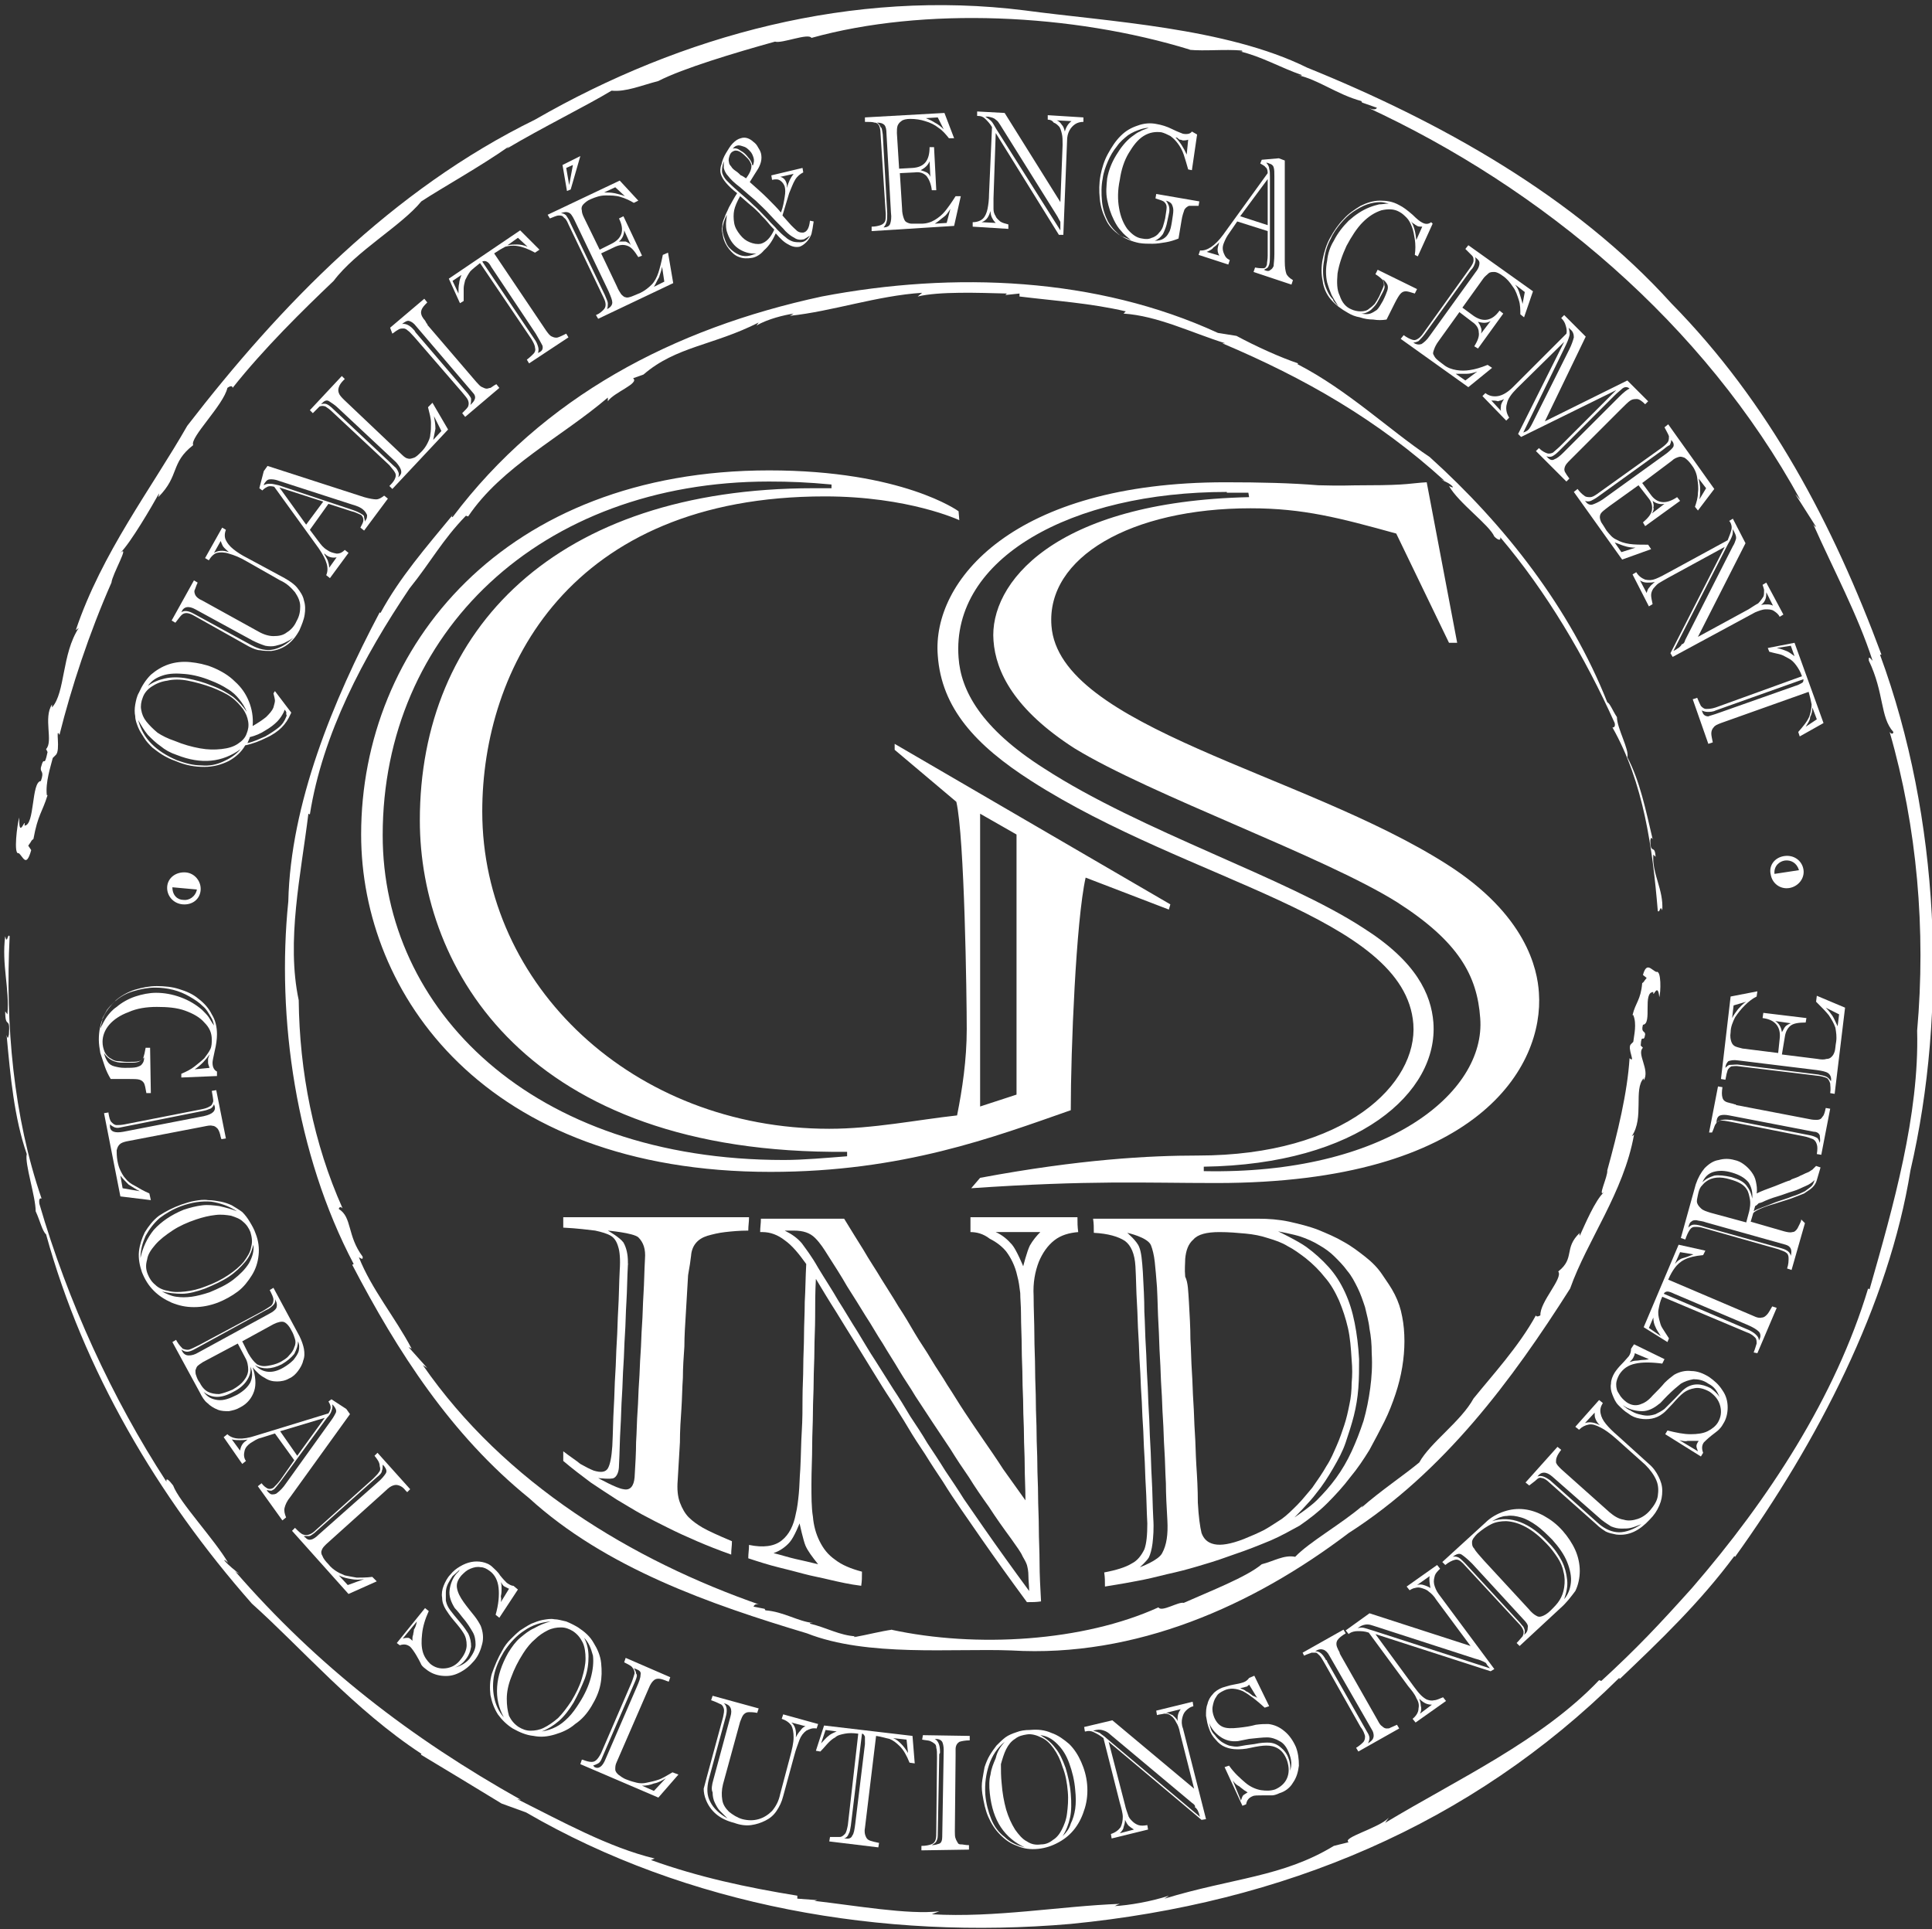 <svg xmlns="http://www.w3.org/2000/svg" xmlns:xlink="http://www.w3.org/1999/xlink" id="Calque_1" x="0px" y="0px" viewBox="0 0 260 259.6" style="enable-background:new 0 0 260 259.6;" xml:space="preserve"><rect x="0" y="0" width="260" height="259.6" fill="#333333" stroke="none"/><style type="text/css">	.st0{fill:#FFFFFF;}</style><g>	<path class="st0" d="M87.6,250.3l0.5-0.2c-6.2-1.5-12.5-5-18.5-8l0.5,0.1c-14.8-8.3-27.4-18-38.5-30.8c0.2,0.2,0.3,0.2,0.6,0.4  c-0.6-0.5-1.4-1.1-2-1.8c-0.1-0.2,0.3,0.1,0.5,0.3c-1.8-3.1-6.6-8.2-7.4-10.4c-0.6-0.8-1-1.1-0.9-0.5C15.1,188.2,9.1,175.1,5.3,162  c-0.1-0.7,0.1-0.8,0.3-0.7c-3.8-11-4.9-23.5-4.3-35.3c-0.3-0.5-0.3,1.2-0.6,0c-0.5,3.8,0.6,7,0.3,10.5l-0.3-0.4  c0,2.5,0.7,0.5,0.5,3.1c-0.2,1.1-0.3-0.2-0.3,0.2c0.5,5.4,1,11,2.7,15.9c-0.3,1.3,1.2,5.7,1.2,7.7c0.6,1.3,0.9,2.7,1.4,3.1  c5,18.2,15,35.3,27.7,49.7c6.7,6,13.8,14.3,22.8,20.2c0,0.1,0,0.1-0.1,0.1c3,1.8,7.3,4.4,10.9,6.6l3.3,1.2  c21.7,12.6,48,17.2,73.3,15c28.6-2.8,53.8-13.3,73.8-33.1c0,0.1,0.3,0-0.3,0.5c5.9-5.6,11.2-10.7,15.8-16.9l0.1,0.1  c11-15.3,20.7-33.9,23.6-52c5-21.5,4-47.4-4.1-69.4l0.2,0c-6.5-17.5-15.1-33.9-28.3-47.3c-13-14.4-31.2-24.5-49-31.7  c-10.9-5.4-26.9-6.2-38-7.7c-23.1-2.9-46.1,3.3-65.9,14.7c-19.2,9.4-34.3,25-46.8,41.2c-4.8,8.4-11.5,17.1-15,27.5l0.4-0.3  C8.3,88,8.8,93.2,7,95.2L7,94.8c-1.2,1.8,0.2,5-0.8,6l0.2,0.4c-0.5,2.4-0.4,0.2-0.9,2.1c-0.1,0.7,0.5,0.4,0,1.8  c-1.3,0.1-0.8,6-2.2,6c0.2-1.4-0.8,2.1-0.7-1.1c-0.3,0.9-0.8,5.1-0.1,4.8c0.6,0.4,1,2.1,1.7-0.4l-0.4-0.6c0.6-0.8,0.3-0.6,0.7-0.9  c0.6-3.3,1.2-3.6,1.9-5.9l-0.1,0c-0.2-1.7,0.5-3.8,0.8-5l0.4-0.4c0.7-0.6-0.1-3.9,0.5-2.7C9.6,92.5,12,85.2,15,78.4  c0.1-1.1,2.5-5.2,1.2-4c1.4-1.4,4.2-6.2,5.2-8c0,0.1,0,0.2-0.1,0.5c2.9-2.9,1.6-4.6,4.7-7c-0.5-1,4.1-5.4,4.6-7.7  c0.4-0.3,0.7-0.3,0.7,0c4.2-5.3,9.5-10.5,13.6-14.4c3-4,9.1-7.4,11.8-10.7c2.9-1.9,7.8-4.6,11.8-7.4l-0.3,0.3  c4.7-2.8,10.8-5.8,14.1-7.8c1.9,0.2,4-0.7,6.3-1.3c3.3-1.7,10.3-3.8,15.7-5.3c0.9,0.3,4.5-1.2,4.9-0.5c15.1-4.2,35.1-3.3,51,1.6  l-0.2,0c2.2,0.2,4.8-0.1,7.1,0.1c0.2,0.1,0.1,0.2-0.3,0.1c3,0.7,5.5,2.2,8.4,3.2c-0.1,0.1-0.1,0.1-0.6,0c2.8,0.6,5.3,2.6,8.6,3.5  l0.1,0.2l2,0.7c-0.1,0.2-0.4,0.4-1.4-0.1c23.6,10.9,45.4,29.1,58.4,52.9l-0.7-0.8l2.8,4.4c-0.1,0-0.3-0.2-0.4-0.4  c2.7,6.1,6,12.2,8,18.4c-0.1,0-0.6-0.9-0.5,0c2.1,4.4,1.5,7.6,3.3,9.6c0,0.2-0.2,0.4-0.5,0c3.7,12.8,4.9,26.7,3.7,40.2  c0.3,11.3-3.2,23.6-6.4,34.8l-0.2-0.1c-4.4,14.6-13.4,28.4-23.7,40.3c-4.4,4.9-7.4,8.1-12.2,12.5l-0.3-0.1  c-7.7,8.1-19,13.3-28.8,19.2l0.5-0.7c-1.3,1.4-6.4,2.7-5.4,3.3l-2,0.5c-6.9,4.2-13.6,4.3-22.8,7.1l0.6-0.4  c-2.4,0.8-5.4,1.3-7.3,1.4c0.3-0.1,0.1-0.1,0.7-0.3c-8,0.3-16.8,1.9-25.3,1.4l1-0.4c-4.1,0.5-11.5-0.8-16.8-1.4l0.4-0.1l-2.7-0.2  l0-0.4C100.5,254,94,252.6,87.6,250.3"></path>	<path class="st0" d="M23.2,119.4c0,1.1,0.7,1.7,1.5,1.7c0.7,0.1,1.6-0.4,1.8-1.4L23.2,119.4z M24.6,121.7c-1.3-0.1-2.2-1.2-2.1-2.4  c0.1-1.2,1.2-2,2.5-1.9c1.2,0.1,2.1,1.2,2,2.4C26.9,121,25.9,121.8,24.6,121.7"></path>	<path class="st0" d="M242.1,117.1c-0.3-1-1.1-1.4-1.9-1.3c-0.7,0.1-1.5,0.7-1.4,1.8L242.1,117.1z M240.1,115.2  c1.3-0.2,2.4,0.6,2.6,1.8c0.2,1.2-0.7,2.3-1.9,2.5c-1.2,0.2-2.3-0.6-2.5-1.8C238,116.5,238.8,115.4,240.1,115.2"></path>	<g>		<path class="st0" d="M171,207.3c-1.7,0.7-3.2,1.3-4.7,1.8c-1.4,0.5-2.8,1-4.2,1.4c-1.3,0.4-2.7,0.8-4,1.1c-1.4,0.3-2.8,0.7-4.3,1   c-1.5,0.3-3.2,0.6-5.1,0.9c0-0.8,0-1.2-0.1-1.9c1.6-0.3,2.9-0.7,3.7-1.2c0.8-0.4,1.3-1.1,1.7-1.9c0.3-0.8,0.4-2,0.4-3.5   c-0.1-1.7-0.1-3.4-0.2-4.9c-0.1-1.5-0.1-3-0.2-4.4c-0.1-1.4-0.1-2.8-0.2-4.1c-0.1-1.3-0.1-2.6-0.2-3.9c-0.1-1.3-0.1-2.6-0.2-3.9   c-0.1-1.3-0.1-2.7-0.2-4.1s-0.1-2.9-0.2-4.4c-0.1-1.5-0.1-3.2-0.2-4.9c-0.1-1.7-0.6-2.8-1.4-3.4c-0.9-0.6-2.3-1-4.2-1.1   c0-0.8,0-1.2-0.1-1.9c1.8,0,3.4,0,4.9,0c1.5,0,2.9,0,4.2,0s2.7,0,4,0s2.7,0,4.2,0c1.5,0,3.1,0,4.9,0c1.4,0,2.8,0.1,4.2,0.4   c1.3,0.3,2.6,0.6,3.9,1.1c1.2,0.5,2.4,1,3.4,1.6c1.1,0.6,2,1.3,2.9,2c0.9,0.7,1.7,1.5,2.3,2.4s1.2,1.7,1.7,2.7c0.5,1,0.8,1.9,1,3   c0.2,1,0.3,2.1,0.3,3.3c0,1.1-0.1,2.3-0.3,3.5c-0.2,1.2-0.5,2.4-0.9,3.6c-0.4,1.2-0.9,2.5-1.5,3.7c-0.6,1.2-1.3,2.5-2,3.8   c-0.8,1.3-1.6,2.5-2.6,3.7c-0.9,1.2-2,2.4-3.1,3.5c-1.1,1.1-2.4,2.1-3.7,3C173.8,205.9,172.4,206.7,171,207.3z M157.1,204.6   c-0.1-1.8-0.2-3.5-0.2-5c-0.1-1.6-0.1-3.1-0.2-4.5c-0.1-1.4-0.1-2.8-0.2-4.2c-0.1-1.4-0.1-2.7-0.2-4c-0.1-1.4-0.1-2.7-0.2-4.2   s-0.1-2.9-0.2-4.5c-0.1-1.6-0.1-3.2-0.2-5c-0.1-1.3-0.2-2.5-0.3-3.4c-0.1-0.9-0.3-1.7-0.5-2.2c-0.4-1.1-3.2-1.7-3.2-1.7   c0,0,1.3,1.1,1.6,1.9c0.3,0.7,0.4,1.9,0.5,3.4c0.1,1.9,0.2,3.6,0.2,5.3c0.1,1.7,0.1,3.2,0.2,4.7c0.1,1.5,0.1,2.9,0.2,4.4   c0.1,1.4,0.1,2.8,0.2,4.3c0.1,1.4,0.1,2.9,0.2,4.4c0.1,1.5,0.1,3.1,0.2,4.7c0.1,1.7,0.1,3.4,0.2,5.3c0.1,1.4,0,2.5-0.1,3.4   c-0.1,0.8-0.3,1.5-0.5,1.9c-0.3,0.5-1.2,1.3-1.2,1.3c0,0,2.5-0.9,3-1.9C157,207.9,157.2,206.5,157.1,204.6z M160,175.2   c0.1,1.8,0.2,3.4,0.2,5c0.1,1.5,0.1,3,0.2,4.4c0.1,1.4,0.1,2.7,0.2,4.1s0.1,2.7,0.2,4.1c0.1,1.4,0.1,2.8,0.2,4.4   c0.1,1.5,0.2,3.2,0.2,5c0.1,1.9,0.3,3.3,0.5,4.1c0.3,0.8,0.8,1.3,1.7,1.5c0.9,0.2,2.2,0,4-0.7c1-0.4,1.9-0.8,2.7-1.2   c0.9-0.5,1.6-1,2.4-1.5c0.7-0.5,1.4-1.2,2.1-1.9c0.7-0.7,1.3-1.5,2-2.3c0.7-1,1.4-2,1.9-2.9c0.6-0.9,1-1.9,1.4-2.8   c0.4-0.9,0.7-1.8,1-2.7c0.3-0.9,0.5-1.8,0.7-2.8c0.2-0.9,0.3-1.9,0.3-2.9c0.1-1,0.1-2,0-3.1c-0.1-1.6-0.2-3-0.5-4.3   c-0.3-1.3-0.7-2.5-1.2-3.7c-0.5-1.1-1.1-2.2-1.9-3.1c-0.7-0.9-1.6-1.8-2.6-2.6c-0.8-0.6-1.6-1.2-2.4-1.6c-0.8-0.5-1.7-0.8-2.7-1.1   c-0.9-0.3-1.9-0.5-3-0.6c-1.1-0.1-2.2-0.2-3.5-0.2c-1.7,0-2.9,0.3-3.5,1c-0.7,0.6-1,1.5-1.1,2.6c0,0.6-0.1,1.4,0,2.4   C159.9,172.6,159.9,173.8,160,175.2z M174.2,204.2c0,0,2.1-1.4,3-2.3c0.9-0.9,1.8-1.9,2.6-3c0.8-1.1,1.5-2.3,2.1-3.6   c0.6-1.3,1.1-2.6,1.6-4.1c0.4-1.4,0.7-2.9,0.9-4.4c0.2-1.5,0.3-3,0.2-4.7c0-1.2-0.1-2.3-0.3-3.3c-0.1-1-0.4-2-0.6-2.9   c-0.3-0.9-0.6-1.8-1-2.6c-0.4-0.8-0.8-1.6-1.4-2.3c-0.5-0.7-1.1-1.3-1.7-1.9s-1.3-1.1-2-1.5c-0.8-0.5-1.7-0.9-2.6-1.2   c-0.9-0.3-3-0.7-3-0.7c0,0,2.7,1.3,3.8,2.1c1.1,0.8,2.1,1.7,3,2.7c0.9,1,1.6,2.1,2.2,3.4s1,2.6,1.3,4.1c0.3,1.5,0.5,3.1,0.6,4.9   c0,1.3,0,2.6-0.1,3.9c-0.1,1.3-0.3,2.5-0.6,3.7c-0.3,1.2-0.7,2.4-1.1,3.6s-1,2.3-1.7,3.5c-0.7,1.2-1.4,2.3-2.3,3.4   C176.3,202.1,174.2,204.2,174.2,204.2z"></path>		<path class="st0" d="M130.6,165.8c0-0.8,0-1.2,0-2c1.4,0,2.7,0,3.9,0c1.2,0,2.3,0,3.3,0s2.2,0,3.3,0s2.4,0,3.9,0   c0,0.8,0,1.2,0.1,2c-1.2,0.1-2.3,0.4-3.2,1.1c-0.9,0.7-1.6,1.7-2.1,2.9c-0.5,1.3-0.8,2.8-0.7,4.6c0,1.8,0.1,3.6,0.1,5.2   c0,1.7,0.1,3.2,0.1,4.7c0,1.5,0.1,3,0.1,4.4c0,1.4,0.1,2.8,0.1,4.2s0.1,2.7,0.1,4.1c0,1.4,0.1,2.8,0.1,4.2c0,1.4,0.1,2.9,0.1,4.4   c0,1.5,0.1,3.1,0.1,4.7c0,1.6,0.1,3.4,0.2,5.2c-0.7,0.1-1.1,0.1-1.9,0.1c-1.1-1.5-2.2-3-3.2-4.4c-1-1.4-2-2.8-2.9-4.1   c-0.9-1.3-1.8-2.6-2.7-3.9c-0.9-1.3-1.7-2.5-2.5-3.8c-0.8-1.2-1.6-2.4-2.4-3.7c-0.8-1.2-1.6-2.4-2.3-3.6s-1.5-2.4-2.3-3.7   c-0.8-1.2-1.6-2.5-2.4-3.8c-0.8-1.3-1.6-2.6-2.4-3.9c-0.8-1.3-1.7-2.7-2.6-4.2c-0.9-1.4-1.8-2.9-2.7-4.4c-0.1,1.8-0.1,3.5-0.1,5.1   c0,1.6-0.1,3-0.1,4.5c0,1.4-0.1,2.8-0.1,4.2c0,1.4-0.1,2.7-0.1,4.2c0,1.4-0.1,2.9-0.1,4.5c0,1.6-0.1,3.3-0.1,5.1   c0,1.7,0,3.2,0.2,4.4c0.1,1.2,0.4,2.3,0.9,3.3c0.5,1,1.1,1.8,2.1,2.5c0.9,0.7,2.1,1.2,3.6,1.6c0,0.8,0,1.2-0.1,1.9   c-1.6-0.2-2.9-0.5-4.2-0.8c-1.2-0.3-2.4-0.5-3.5-0.8c-1.1-0.3-2.3-0.6-3.5-0.9s-2.5-0.7-4-1.2c0-0.7,0.1-1.1,0.1-1.8   c1.9,0.4,3.4,0.2,4.4-0.6c1-0.8,1.6-2,1.9-3.6c0.2-0.8,0.3-1.7,0.4-2.7c0.1-1,0.1-2.1,0.2-3.3c0.1-1.9,0.1-3.6,0.2-5.1   c0.1-1.6,0.1-3.1,0.1-4.5c0-1.4,0.1-2.8,0.1-4.2s0.1-2.8,0.1-4.2c0-1.4,0.1-2.9,0.1-4.5c0.1-1.6,0.1-3.3,0.2-5.1   c-1-1.4-1.9-2.5-2.9-3.2c-0.9-0.7-1.9-1.1-3-1.1c-0.1,0-0.2,0-0.3,0c0-0.7,0.1-1.1,0.1-1.8c1.5,0,2.7,0,3.9,0c1.2,0,2.2,0,3.4,0   c1.2,0,2.4,0,3.9,0c0.9,1.5,1.8,2.9,2.6,4.2c0.8,1.4,1.7,2.7,2.4,3.9c0.8,1.3,1.6,2.5,2.3,3.7c0.8,1.2,1.5,2.4,2.2,3.6   c0.7,1.2,1.5,2.3,2.2,3.5c0.7,1.2,1.5,2.3,2.2,3.5c0.8,1.2,1.5,2.4,2.3,3.6c0.8,1.2,1.6,2.4,2.5,3.7c0.9,1.3,1.8,2.6,2.7,4   c1,1.4,2,2.8,3,4.2c0-1.7-0.1-3.2-0.1-4.7c0-1.5-0.1-2.8-0.1-4.1c0-1.3-0.1-2.6-0.1-3.8c0-1.3-0.1-2.5-0.1-3.8   c0-1.3-0.1-2.7-0.1-4.1c0-1.5-0.1-3-0.1-4.7c0-1-0.1-1.9-0.1-2.7c-0.1-0.8-0.2-1.6-0.4-2.3c-0.3-1.4-0.9-2.5-1.5-3.3   c-0.5-0.6-1.2-1.2-2.2-1.7C132.3,166,131.4,165.8,130.6,165.8z M136.1,207.1c-1.1-1.5-2.1-2.9-3-4.3c-1-1.4-1.9-2.7-2.7-4   c-0.9-1.3-1.7-2.5-2.5-3.8c-0.8-1.2-1.6-2.4-2.4-3.6c-0.8-1.2-1.5-2.3-2.3-3.5c-0.7-1.2-1.5-2.3-2.2-3.5c-0.7-1.2-1.5-2.4-2.2-3.6   c-0.8-1.2-1.5-2.5-2.3-3.7c-0.8-1.3-1.6-2.6-2.5-4c-0.8-1.4-1.7-2.8-2.6-4.2c-0.5-0.8-1-1.6-1.7-2.3c-0.7-0.7-1.6-1-2.9-1   c-0.5,0-0.7,0-1.2,0c1,0.5,1.7,1,2.3,1.7c0.5,0.7,1.3,1.7,2.2,3.3c0.9,1.5,1.9,3,2.7,4.4c0.9,1.4,1.7,2.8,2.6,4.2   c0.8,1.3,1.6,2.7,2.4,3.9c0.8,1.3,1.6,2.5,2.4,3.8c0.8,1.2,1.6,2.5,2.3,3.7c0.8,1.2,1.6,2.4,2.3,3.6c0.8,1.2,1.6,2.4,2.4,3.7   c0.8,1.2,1.7,2.5,2.5,3.8c0.9,1.3,1.8,2.6,2.7,3.9c0.9,1.3,1.9,2.7,2.9,4.1s2.1,2.9,3.2,4.4c0-0.7-0.1-1.4-0.1-2   c0-0.7-0.1-1.1-0.2-1.5c-0.1-0.3-0.3-0.7-0.6-1.2C137.4,208.9,136.8,208.1,136.1,207.1z M104.1,209c1.2,0.3,2.1,0.6,3,0.8   c0.9,0.2,1.8,0.4,3,0.7c-0.8-1-1.4-1.8-1.7-2.5c-0.3-0.7-0.8-3-0.8-3c0,0-0.7,1.8-1.3,2.5C105.8,208.1,105,208.7,104.1,209z    M140,165.8c-1.2,0-2.1,0-3,0c-0.9,0-1.8,0-3,0c0.9,0.4,1.6,1,2.2,1.7c0.6,0.7,1.5,2.9,1.5,2.9c0,0,0.5-2,0.9-2.8   C139,166.9,139.5,166.3,140,165.8z"></path>		<path class="st0" d="M75.8,163.8c1.7,0,3.2,0,4.6,0c1.4,0,2.8,0,4.1,0c1.3,0,2.5,0,3.8,0c1.2,0,2.5,0,3.8,0c1.3,0,2.6,0,4.1,0   c1.4,0,3,0,4.6,0c0,0.7-0.1,1.1-0.1,1.8c-1.2,0-2.2,0.1-3.1,0.2c-0.9,0.1-1.7,0.3-2.4,0.5c-1.3,0.4-2.1,1.3-2.2,2.7   c-0.1,0.8-0.2,1.5-0.3,2c-0.1,0.5-0.1,0.7-0.1,0.6c-0.1,1.8-0.2,3.5-0.3,5.1c-0.1,1.6-0.2,3.1-0.2,4.5c-0.1,1.4-0.2,2.8-0.2,4.2   c-0.1,1.4-0.1,2.7-0.2,4.2c-0.1,1.4-0.2,2.9-0.2,4.5c-0.1,1.6-0.2,3.3-0.3,5.1c-0.1,1.2,0,2.2,0.3,3c0.3,0.8,0.7,1.5,1.2,2   c0.5,0.5,1.2,1,1.9,1.4c0.7,0.4,2,1,3.9,1.8c0,0.7-0.1,1.1-0.1,1.8c-1.7-0.6-3.2-1.2-4.6-1.8c-1.4-0.6-2.7-1.2-3.9-1.8   c-1.2-0.6-2.4-1.2-3.5-1.8c-1.1-0.6-2.2-1.3-3.4-2c-1.1-0.7-2.3-1.5-3.5-2.3c-1.2-0.9-2.4-1.8-3.7-2.9c0-0.5,0-0.8,0-1.3   c0.9,0.7,1.7,1.2,2.3,1.7c0.7,0.4,1.3,0.7,1.8,0.9c1,0.3,1.6,0.2,1.9-0.3c0.3-0.5,0.5-1.5,0.6-3c0.1-1.9,0.1-3.6,0.2-5.2   c0.1-1.6,0.1-3.1,0.2-4.5c0.1-1.4,0.1-2.8,0.2-4.3c0.1-1.4,0.1-2.9,0.2-4.5c0.1-1.6,0.1-3.3,0.2-5.2c0.1-1.4,0-2.5-0.2-3.1   c-0.2-0.7-0.5-1.2-1-1.5c-0.5-0.3-1.2-0.5-2.1-0.7c-0.9-0.1-2.3-0.3-4.3-0.4C75.8,164.6,75.8,164.3,75.8,163.8z M84.5,170.2   c-0.1,1.8-0.1,3.4-0.2,5c-0.1,1.5-0.1,3-0.2,4.4c-0.1,1.4-0.1,2.7-0.2,4.1c-0.1,1.3-0.1,2.7-0.2,4.1c-0.1,1.4-0.1,2.8-0.2,4.4   c-0.1,1.5-0.1,3.2-0.2,5c0,0.9-0.3,1.5-0.7,1.7c-0.4,0.2-2.1,0-2.1,0c0,0,2.5,1.4,3.4,1.5c0.9,0.2,1.4-0.4,1.5-1.6   c0.1-1.7,0.2-3.3,0.2-4.7c0.1-1.5,0.1-2.9,0.2-4.2s0.1-2.6,0.2-3.9c0.1-1.3,0.1-2.5,0.2-3.8c0.1-1.3,0.1-2.6,0.2-3.9   c0.1-1.3,0.1-2.7,0.2-4.2c0.1-1.5,0.1-3,0.2-4.7c0.1-1.3-0.2-2.2-0.9-2.9c-0.7-0.6-4.1-0.9-4.1-0.9c0,0,1.6,0.9,2.1,1.6   c0.4,0.7,0.6,1.6,0.6,2.6c0,0.1,0,0.3,0,0.4C84.6,169.9,84.6,170.1,84.5,170.2z"></path>	</g>	<path class="st0" d="M131.9,109.5l0,39.4l4.9-1.6v-35L131.9,109.5z M113.9,155c-43.1,0.4-57.4-24.7-57.4-44.6  c0-25.7,18.3-44.7,53-44.7h2.4v-0.5c-3.2-0.3-5.6-0.4-8.4-0.4c-30.8,0-52,20.4-52,47.6c0,23.4,20,43.7,54,43.7  c2.6,0,5.9-0.3,8.5-0.5V155z M157.3,122.4l-11.2-4.3c-1.3,5.8-2,23.2-2,31.3c-10.3,3.6-22.6,8.3-40.4,8.3  c-38.5,0-55.1-24-55.1-45.4c0-25.3,19.3-49,54.9-49c18,0,25.5,5.5,25.5,5.5l0.1,1.2c0,0-6.8-3.2-18.1-3.2  c-34.4,0-46.1,23.2-46.1,42.4c0,23.4,20.3,42.7,46.7,42.7c5.9,0,11.8-1.2,17.2-1.8c0.7-3.5,1.3-7.5,1.3-11.6  c0-4.4-0.3-25.9-1.4-30.6l-8.3-7v-0.8l37.1,21.6L157.3,122.4z"></path>	<path class="st0" d="M165.1,66.2c-20.9,0-37.1,8.9-36.1,22.3c0.3,4.4,3,9.5,11.5,14.9c13.1,8.5,32.6,14.7,43,21.5  c7.1,4.5,9.1,8.9,9.4,12.7c0.7,9.4-10.1,19.1-30.9,19.4l0,0.6c24.4,0.5,38-10.5,37.2-20.6c-0.4-5.7-2.9-10.3-11.2-15.6  c-9.9-6.2-33.1-14.4-43.4-20.7c-8.1-5.2-10.6-10.3-10.9-14.5c-0.6-7.6,8-18.7,34.4-19.3l-0.1-0.6H165.1z M131.9,158.5  c13.4-2.5,22.8-3,29.3-3c19.9,0,29.6-9.7,29-17.7c-1.1-14.5-30.2-19.1-51.4-32.7c-7.5-4.8-12.1-9.8-12.6-16.9  c-0.8-10,10.1-23.3,38.7-23.3c4.8,0,8.8,0.1,12.5,0.4c3.7,0.1,3.6,0,6.7,0c5.4,0,5.9-0.3,7.9-0.4l4.1,21.6h-1.1l-7.1-14.7  c-7.6-2.1-12.5-3.4-19.6-3.4c-16.1,0-27.5,6.6-26.8,15.8c1,13.7,33.9,19.8,53.2,32.1c10.7,6.8,12.2,14.1,12.4,17.3  c0.7,9.8-8,25.6-43.4,25.6c-9.8,0-16.9-0.4-33,0.7L131.9,158.5z"></path>	<g>		<path class="st0" d="M29.2,144.8l-4.8,0.2l0-0.5c0.7-0.3,1.3-0.6,1.8-1c0.5-0.4,1-0.8,1.3-1.1c0.3-0.4,0.6-0.8,0.8-1.2   c0.2-0.4,0.2-0.9,0.2-1.3c0-0.9-0.3-1.6-1-2.3c-0.6-0.7-1.5-1.2-2.6-1.6c-1.1-0.4-2.4-0.5-3.8-0.5c-1.4,0-2.7,0.2-3.8,0.7   c-1.1,0.4-2,1-2.6,1.7c-0.6,0.7-0.9,1.5-0.9,2.3c0,0.5,0.1,0.9,0.3,1.4c0.2,0.4,0.5,0.7,0.9,0.9c0.3,0.2,0.6,0.3,0.9,0.3   c0.3,0,0.7,0.1,1.2,0.1c0.7,0,1.3,0,1.6-0.1c0.3-0.1,0.5-0.2,0.6-0.5c0.1-0.3,0.2-0.7,0.3-1.3l0.6,0l0.1,6.1l-0.6,0   c-0.1-0.6-0.2-1.1-0.3-1.3c-0.1-0.2-0.3-0.4-0.6-0.5c-0.3-0.1-0.8-0.1-1.5-0.1l-2.4,0c-0.3-0.5-0.6-1.1-0.8-1.7   c-0.2-0.6-0.4-1.2-0.6-1.8c-0.1-0.6-0.2-1.2-0.2-1.8c0-1.1,0.2-2.1,0.6-3c0.4-0.9,1-1.6,1.7-2.3c0.7-0.6,1.6-1.1,2.5-1.4   c1-0.3,2-0.5,3-0.5c1,0,2.1,0.1,3,0.4c1,0.3,1.9,0.7,2.6,1.3c0.8,0.6,1.4,1.3,1.8,2.1c0.5,0.8,0.7,1.7,0.7,2.7   c0,0.6-0.1,1.4-0.3,2.2c-0.2,0.9-0.3,1.4-0.3,1.6c0,0.6,0.2,1,0.6,1.2L29.2,144.8z M13.5,138.4c0.3-0.6,0.6-1.2,0.9-1.6   c0.3-0.4,0.7-0.9,1.3-1.3c0.7-0.6,1.6-1.1,2.5-1.4c0.9-0.3,1.9-0.5,2.8-0.5c1.1,0,2.2,0.2,3.3,0.6c1.1,0.4,2.1,1,2.9,1.7   c0.4,0.4,0.7,0.7,0.9,1c0.2,0.3,0.4,0.7,0.7,1.1c-0.1-0.5-0.2-0.8-0.4-1.1c-0.3-0.5-0.6-1.1-1.1-1.5c-0.5-0.5-1.1-0.9-1.8-1.3   c-0.7-0.4-1.4-0.7-2.2-0.9c-0.8-0.2-1.6-0.3-2.4-0.3c-1,0-2,0.2-3,0.5c-1,0.3-1.8,0.8-2.5,1.4c-0.4,0.4-0.7,0.7-1,1.1   c-0.2,0.4-0.4,0.7-0.6,1.1C13.8,137.4,13.6,137.8,13.5,138.4z M17.9,143l-1.5,0c-0.4,0-0.9-0.1-1.3-0.3c-0.4-0.2-0.8-0.5-1.1-1   c0.1,0.5,0.3,0.9,0.5,1.2c0.2,0.3,0.5,0.5,0.9,0.6c0.4,0.1,0.8,0.2,1.4,0.2c0.7,0,1.2,0,1.6-0.1c0.3-0.1,0.6-0.2,0.7-0.4   c0.2-0.2,0.3-0.5,0.3-0.9c-0.2,0.2-0.4,0.4-0.6,0.5C18.7,142.9,18.3,143,17.9,143z M26.2,143.9l2-0.2c-0.1-0.3-0.2-0.5-0.2-0.7   c0-0.1,0-0.3,0-0.4c0-0.1,0-0.2,0.1-0.4c0-0.1,0.1-0.2,0.1-0.3C27.7,142.6,27.1,143.3,26.2,143.9z"></path>		<path class="st0" d="M28.5,146.8l0.6-0.1l1.3,6.5l-0.6,0.1l-0.1-0.3c-0.1-0.5-0.2-0.8-0.4-1.1c-0.2-0.2-0.4-0.4-0.7-0.4   c-0.3-0.1-0.7,0-1.2,0.1L17,153.6c-0.4,0.1-0.7,0.2-0.9,0.4c-0.2,0.2-0.3,0.4-0.4,0.8c0,0.3,0,0.8,0.1,1.4   c0.1,0.5,0.2,0.9,0.4,1.3c0.2,0.4,0.4,0.8,0.7,1.1c0.3,0.4,0.7,0.7,1.3,1c0.5,0.3,1.2,0.7,1.9,1l0.2,0.9l-4.1-0.5l-2.2-11.2   l0.6-0.1l0,0.1c0.1,0.6,0.2,1,0.4,1.2c0.2,0.2,0.4,0.4,0.7,0.4c0.3,0,0.6,0,1.1-0.1l10.2-2c0.5-0.1,0.9-0.2,1.2-0.4   c0.3-0.1,0.4-0.4,0.5-0.7C28.7,147.9,28.6,147.4,28.5,146.8z M27.3,149.5l-11,2.2c-0.4,0.1-0.6,0.1-0.9,0   c-0.2-0.1-0.4-0.2-0.6-0.4c0,0,0,0.1,0,0.2c0,0.1,0,0.1,0,0.2c0.1,0.6,0.7,0.8,1.8,0.6l10.3-2c0.7-0.1,1.3-0.3,1.6-0.5   c0.3-0.2,0.5-0.5,0.4-0.9l-0.1-0.3c-0.1,0.3-0.3,0.5-0.5,0.6C28.2,149.2,27.9,149.4,27.3,149.5z M16.2,158.2l0.3,1.7l2.3,0.4   c-0.6-0.3-1-0.6-1.5-0.9C16.9,159,16.5,158.6,16.2,158.2z"></path>		<path class="st0" d="M24.4,162.1c0.6-0.2,1.2-0.4,1.8-0.5c0.6-0.1,1.2-0.2,1.8-0.1c0.6,0,1.1,0.1,1.7,0.2c0.5,0.1,1.1,0.3,1.5,0.5   c0.5,0.3,1,0.6,1.4,0.9c0.4,0.4,0.7,0.8,1,1.3c0.3,0.5,0.6,1,0.8,1.6c0.4,1,0.5,2,0.4,2.9c-0.1,1-0.4,1.9-0.9,2.7   c-0.5,0.8-1.1,1.6-1.9,2.2c-0.8,0.6-1.7,1.1-2.7,1.5c-1.1,0.4-2.1,0.6-3.2,0.6c-1.1,0-2-0.2-3-0.6c-0.9-0.4-1.7-0.9-2.4-1.6   c-0.7-0.7-1.2-1.5-1.6-2.5c-0.3-0.9-0.5-1.8-0.4-2.8c0.1-0.9,0.4-1.8,0.8-2.6c0.5-0.8,1.1-1.6,1.9-2.2   C22.3,163,23.3,162.5,24.4,162.1z M31.9,163c-1.1-0.7-2.2-1.1-3.5-1.3c-1.3-0.1-2.6,0.1-4,0.6c-1.1,0.4-2.1,1-2.9,1.6   c-0.8,0.7-1.4,1.5-1.9,2.4c-0.4,0.9-0.7,1.9-0.7,3c0.3-1.4,0.9-2.7,1.8-3.8c1-1.1,2.3-2,4-2.7c0.9-0.3,1.7-0.5,2.5-0.6   c0.8-0.1,1.5,0,2.3,0.1C30.4,162.5,31.1,162.7,31.9,163z M26.4,164.1c-1.2,0.4-2.3,0.9-3.2,1.5c-0.9,0.6-1.7,1.2-2.3,1.9   c-0.6,0.7-1,1.3-1.1,2c-0.2,0.7-0.2,1.3,0.1,2c0.2,0.5,0.5,1,1,1.4c0.4,0.4,1,0.7,1.7,0.8c0.7,0.2,1.4,0.2,2.3,0.1   c0.9-0.1,1.8-0.3,2.8-0.7c1.1-0.4,2.1-0.9,3-1.5c0.9-0.6,1.6-1.2,2.1-1.8c0.5-0.7,0.9-1.3,1-2c0.2-0.7,0.1-1.3-0.1-2   c-0.2-0.5-0.5-1-1-1.4c-0.4-0.4-1-0.6-1.6-0.8c-0.6-0.1-1.3-0.2-2.1-0.1C28.1,163.6,27.3,163.8,26.4,164.1z M34.1,167.5   c-0.2,0.8-0.5,1.6-1.1,2.3c-0.6,0.7-1.3,1.4-2.2,2c-0.9,0.6-2,1.1-3.2,1.6c-1.1,0.4-2.2,0.7-3.1,0.7c-0.9,0-1.8-0.1-2.7-0.3   c0.6,0.3,1.2,0.6,1.9,0.7c0.7,0.1,1.3,0.1,2.1,0c0.7-0.1,1.5-0.3,2.4-0.6c1.2-0.5,2.3-1,3.2-1.7c0.9-0.7,1.6-1.4,2.1-2.2   C34,169.1,34.2,168.3,34.1,167.5z"></path>		<path class="st0" d="M26.9,187.4l-3.7-6.8l0.5-0.3l0.1,0.2c0.3,0.5,0.6,0.8,0.8,1c0.3,0.1,0.6,0.2,0.9,0.1   c0.3-0.1,0.7-0.3,1.3-0.6l8.6-4.6c0.5-0.3,0.8-0.5,1.1-0.7c0.2-0.2,0.3-0.5,0.3-0.8c0-0.3-0.2-0.7-0.5-1.3l0.5-0.3l3.5,6.5   c0.3,0.6,0.5,1.2,0.6,1.7c0.1,0.6,0.1,1.1-0.1,1.6c-0.1,0.5-0.4,1-0.7,1.4c-0.3,0.4-0.7,0.8-1.2,1c-0.5,0.3-1.1,0.4-1.6,0.4   c-0.6,0-1.1-0.1-1.7-0.5c-0.6-0.3-1.1-0.8-1.6-1.4c0.4,1.2,0.5,2.3,0.2,3.2c-0.3,0.9-0.9,1.7-1.9,2.2c-0.5,0.3-1,0.4-1.5,0.5   c-0.5,0-1,0-1.5-0.2c-0.5-0.2-1-0.5-1.4-0.9C27.5,188.5,27.2,188,26.9,187.4z M26.7,182l9.7-5.3c0.4-0.2,0.7-0.5,0.8-0.7   c0.1-0.3,0.1-0.6-0.1-1l-0.1-0.2c0.1,0.3,0,0.6-0.2,0.8c-0.2,0.2-0.5,0.5-1,0.7l-9.5,5.2c-0.5,0.3-0.9,0.4-1.1,0.4   c-0.3,0-0.5-0.1-0.8-0.3l0.1,0.2c0.2,0.4,0.5,0.6,0.9,0.6C25.8,182.4,26.2,182.3,26.7,182z M32,180.8l-4.7,2.5   c-0.3,0.2-0.6,0.4-0.7,0.5c-0.2,0.2-0.2,0.4-0.3,0.6c0,0.2,0,0.5,0.1,0.7c0.1,0.3,0.2,0.6,0.5,1c0.3,0.6,0.7,1,1.1,1.2   c0.4,0.2,0.9,0.3,1.5,0.3c0.5-0.1,1.1-0.3,1.8-0.6c0.7-0.4,1.2-0.8,1.5-1.2c0.4-0.5,0.6-1,0.6-1.5c0-0.5-0.1-1.1-0.4-1.6L32,180.8   z M33.7,183.9c0.1,0.7-0.1,1.3-0.5,1.9c-0.4,0.6-1,1.1-1.8,1.5c-1.6,0.9-2.9,0.9-4,0c0.5,0.7,1.1,1,1.9,1.1   c0.8,0.1,1.6-0.2,2.6-0.7c0.9-0.5,1.5-1.1,1.8-1.7C34,185.3,34,184.6,33.7,183.9z M32.6,180.5l0.8,1.6c0.4,0.7,0.8,1.2,1.2,1.5   c0.4,0.2,0.8,0.3,1.4,0.2c0.6-0.1,1.1-0.2,1.7-0.5c0.5-0.3,0.9-0.5,1.2-0.9c0.3-0.3,0.6-0.7,0.7-1.1c0.2-0.4,0.2-0.8,0.1-1.1   c-0.1-0.3-0.2-0.7-0.5-1.2c-0.3-0.6-0.7-1-1-1.1c-0.3-0.1-0.8,0-1.4,0.3L32.6,180.5z M34.3,183.7c1.1,1.1,2.4,1.2,3.9,0.3   c0.5-0.3,0.9-0.6,1.3-1c0.3-0.4,0.6-0.8,0.7-1.2c0.1-0.4,0.1-0.9-0.1-1.3c0,0.6-0.2,1.1-0.5,1.7c-0.4,0.5-1,1-1.7,1.4   C36.5,184.3,35.3,184.3,34.3,183.7z"></path>		<path class="st0" d="M37.7,199.2l1.9-2.7l-2.6-3.6l-1.9,0.6c-0.5,0.1-0.9,0.4-1.4,0.7c-0.4,0.3-0.7,0.6-0.8,1.1   c-0.1,0.4-0.1,0.9,0.2,1.3l-0.5,0.4l-2.5-3.6l0.5-0.4c0.7,0.7,2,0.8,3.8,0.2l9.8-3c0.2-0.3,0.3-0.6,0.3-0.8c0-0.2-0.1-0.5-0.3-0.8   l0.4-0.3l2,1.3l0.5,0.7l-8,11.1c-0.5,0.6-0.7,1.1-0.8,1.5c-0.1,0.4,0,0.8,0.2,1.3l-0.5,0.4l-3.3-4.6l0.5-0.4   c0.3,0.4,0.6,0.6,0.8,0.7c0.2,0.1,0.5,0.1,0.8-0.1C37.1,199.9,37.4,199.6,37.7,199.2z M31.2,193.7l1.1,1.5c0.1-0.5,0.3-1,0.8-1.3   c0.1-0.1,0.2-0.2,0.3-0.2c-0.4,0.1-0.8,0.1-1.1,0.1C31.9,193.8,31.6,193.8,31.2,193.7z M38.5,199.6l6.1-8.5c0.3-0.4,0.5-0.8,0.6-1   c0.1-0.3,0-0.5-0.2-0.8c-0.1-0.1-0.2-0.3-0.3-0.3c0.1,0.3,0,0.6-0.1,0.9c-0.1,0.3-0.3,0.6-0.6,0.9l-6.2,8.5   c-0.4,0.5-0.7,0.9-0.9,1.1c-0.2,0.1-0.3,0.2-0.4,0.2c-0.1,0-0.3,0-0.6-0.1l0.1,0.2c0.2,0.2,0.4,0.4,0.6,0.4c0.2,0,0.5,0,0.7-0.2   C37.7,200.6,38.1,200.2,38.5,199.6z M37.7,192.6l2.3,3.3l3.7-5.1L37.7,192.6z"></path>		<path class="st0" d="M50.4,195.9l0.4-0.4l4.4,4.9l-0.4,0.4l-0.2-0.2c-0.3-0.4-0.6-0.6-0.9-0.7c-0.3-0.1-0.5-0.1-0.8,0   c-0.3,0.1-0.6,0.3-1,0.7l-8,7.2c-0.3,0.3-0.5,0.5-0.6,0.8c-0.1,0.2-0.1,0.5,0.1,0.8c0.1,0.3,0.4,0.7,0.8,1.1   c0.3,0.4,0.7,0.7,1,0.9c0.3,0.2,0.7,0.4,1.2,0.6c0.5,0.1,1,0.2,1.6,0.3c0.6,0,1.3,0,2.1-0.1l0.6,0.6l-3.8,1.7l-7.6-8.5l0.4-0.4   l0.1,0.1c0.4,0.4,0.7,0.7,1,0.8c0.3,0.1,0.5,0.1,0.8,0c0.3-0.1,0.6-0.3,0.9-0.6l7.7-6.9c0.4-0.4,0.7-0.7,0.8-0.9   c0.2-0.2,0.2-0.5,0.1-0.8C51.1,196.8,50.8,196.4,50.4,195.9z M50.7,198.8l-8.4,7.5c-0.3,0.2-0.5,0.4-0.7,0.4c-0.2,0-0.5,0-0.7,0   c0,0,0,0.1,0.1,0.1c0,0.1,0.1,0.1,0.1,0.1c0.4,0.5,1,0.4,1.8-0.4l7.9-7c0.6-0.5,0.9-0.9,1.1-1.2c0.2-0.3,0.1-0.6-0.2-1l-0.2-0.2   c0,0.3,0,0.6-0.1,0.8C51.4,198.2,51.1,198.5,50.7,198.8z M45.6,212l1.2,1.3l2.2-0.8c-0.6,0.1-1.2,0.1-1.7,0   C46.7,212.4,46.2,212.3,45.6,212z"></path>		<path class="st0" d="M57.2,216.4l0.5,0.4c-0.5,1.1-0.8,2.1-0.9,3.1c-0.1,0.9-0.1,1.7,0.1,2.4c0.2,0.7,0.6,1.2,1,1.6   c0.6,0.5,1.3,0.7,2.1,0.6c0.8-0.1,1.5-0.5,2-1.2c0.5-0.6,0.8-1.3,0.8-1.9c0-0.6-0.1-1.1-0.4-1.6c-0.3-0.5-0.7-1-1.3-1.7   c-0.6-0.7-0.9-1.2-1.1-1.5c-0.3-0.5-0.5-1-0.5-1.6c-0.1-0.5,0-1.1,0.2-1.6c0.2-0.5,0.5-1.1,0.9-1.5c0.4-0.5,0.8-0.8,1.3-1.1   c0.5-0.3,1-0.5,1.5-0.6c0.5-0.1,1-0.1,1.5,0c0.5,0.1,1,0.3,1.4,0.7c0.3,0.3,0.7,0.6,1,1.1c0.4,0.5,0.7,0.8,0.9,1   c0.3,0.2,0.6,0.4,0.9,0.4l0.6,0.5l-2.5,3.8l-0.5-0.4c0.4-1.4,0.5-2.6,0.4-3.6c-0.1-1-0.5-1.8-1.2-2.3c-0.4-0.3-0.8-0.5-1.2-0.5   c-0.5-0.1-0.9,0-1.4,0.2c-0.5,0.2-0.8,0.5-1.2,0.9c-0.5,0.6-0.7,1.1-0.6,1.7c0.1,0.6,0.4,1.2,0.9,1.9c0.5,0.7,1,1.3,1.4,1.8   c0.4,0.5,0.7,1,0.9,1.4c0.3,0.8,0.4,1.6,0.2,2.4c-0.2,0.8-0.5,1.6-1.1,2.3c-0.6,0.7-1.2,1.2-2,1.6c-0.8,0.4-1.5,0.5-2.4,0.4   c-0.8-0.1-1.5-0.4-2.1-0.9c-0.4-0.3-0.6-0.5-0.7-0.8c-0.1-0.2-0.3-0.6-0.6-1.1c-0.3-0.5-0.6-0.9-0.8-1.1c-0.4-0.3-0.8-0.4-1.4-0.2   l-0.4-0.3L57.2,216.4z M56.1,218.2l-1.9,2.3c0.3-0.1,0.6-0.1,0.7-0.1c0.2,0,0.4,0.2,0.6,0.4c0-0.4,0-0.6,0.1-0.8   c0-0.2,0.1-0.4,0.1-0.7C55.9,219,56,218.7,56.1,218.2z M61.9,211.2c-0.4,0.4-0.8,0.7-1,0.9c-0.2,0.3-0.4,0.6-0.6,1   c-0.2,0.4-0.3,0.8-0.3,1.2c0,0.4,0,0.8,0,1.1c0.1,0.5,0.3,0.9,0.6,1.3c0.3,0.4,0.7,0.9,1.3,1.6c0.6,0.7,0.9,1.2,1.1,1.5   c0.3,0.6,0.4,1.2,0.4,1.8c-0.1,0.6-0.3,1.2-0.8,1.8c-0.3,0.4-0.8,0.8-1.4,1c0.8-0.2,1.5-0.6,2-1.2c0.5-0.7,0.8-1.3,0.8-1.9   c0-0.6-0.1-1.2-0.4-1.7c-0.3-0.5-0.7-1.2-1.4-2c-0.6-0.8-1-1.2-1-1.2c-0.5-0.8-0.8-1.6-0.7-2.4c0.1-0.8,0.4-1.6,0.9-2.2   c0.1-0.1,0.2-0.2,0.3-0.3S61.8,211.3,61.9,211.2z M67.4,215.6l1.1-1.8c-0.2-0.1-0.4-0.2-0.6-0.3c-0.2-0.1-0.3-0.3-0.5-0.6   c0.1,0.3,0.1,0.6,0.1,0.9c0,0.3,0,0.6-0.1,1C67.5,215.3,67.4,215.5,67.4,215.6z"></path>		<path class="st0" d="M67.6,222.1c0.3-0.6,0.7-1.1,1.1-1.5c0.4-0.4,0.8-0.8,1.3-1.2c0.5-0.3,0.9-0.6,1.5-0.9c0.5-0.2,1-0.4,1.5-0.5   c0.6-0.1,1.1-0.2,1.6-0.1c0.5,0,1.1,0.2,1.6,0.3c0.5,0.2,1.1,0.5,1.6,0.8c0.9,0.6,1.6,1.2,2.1,2.1c0.5,0.8,0.9,1.7,1,2.7   c0.1,1,0.1,1.9-0.1,2.9c-0.2,1-0.6,1.9-1.2,2.9c-0.6,1-1.3,1.8-2.2,2.4c-0.8,0.7-1.7,1.1-2.7,1.4c-1,0.3-1.9,0.4-2.9,0.2   c-1-0.1-1.9-0.5-2.8-1c-0.8-0.5-1.5-1.2-2-1.9c-0.5-0.8-0.8-1.6-1-2.6c-0.1-0.9-0.1-1.9,0.2-2.9C66.6,224.1,67,223.1,67.6,222.1z    M74.1,218.2c-1.3,0.1-2.5,0.5-3.5,1.2c-1.1,0.7-2,1.7-2.8,2.9c-0.6,1-1.1,2.1-1.3,3.1c-0.2,1-0.2,2,0,3c0.2,1,0.6,1.9,1.3,2.7   c-0.7-1.3-1-2.6-0.9-4.1c0.1-1.5,0.6-3,1.5-4.6c0.5-0.8,1-1.5,1.6-2c0.6-0.5,1.2-1,1.9-1.3C72.6,218.7,73.3,218.4,74.1,218.2z    M70.4,222.5c-0.7,1.1-1.2,2.1-1.6,3.2c-0.4,1-0.6,2-0.6,2.9c0,0.9,0.1,1.6,0.3,2.3c0.3,0.6,0.7,1.1,1.3,1.5   c0.5,0.3,1,0.5,1.6,0.5c0.6,0,1.2-0.1,1.8-0.4c0.6-0.3,1.2-0.7,1.9-1.3c0.6-0.6,1.2-1.4,1.8-2.3c0.6-1,1.1-2,1.4-3   c0.3-1,0.5-1.9,0.5-2.7c0-0.8-0.1-1.6-0.4-2.2c-0.3-0.6-0.7-1.1-1.3-1.5c-0.5-0.3-1-0.5-1.6-0.5c-0.6,0-1.2,0.1-1.8,0.4   c-0.6,0.3-1.2,0.7-1.7,1.2C71.5,221,70.9,221.7,70.4,222.5z M78.6,220.4c0.4,0.7,0.6,1.6,0.6,2.5c0,0.9-0.1,1.9-0.5,3   c-0.4,1-0.9,2.1-1.5,3.2c-0.6,1-1.3,1.9-2,2.5c-0.7,0.6-1.5,1.1-2.3,1.4c0.7-0.1,1.3-0.3,1.9-0.6c0.6-0.3,1.1-0.7,1.7-1.3   c0.5-0.5,1-1.2,1.5-2c0.7-1.1,1.2-2.2,1.5-3.3c0.3-1.1,0.4-2.1,0.3-3C79.5,221.7,79.2,221,78.6,220.4z"></path>		<path class="st0" d="M84,223.7l0.2-0.6l6,2.6l-0.2,0.6l-0.3-0.1c-0.5-0.2-0.8-0.3-1.1-0.3c-0.3,0-0.5,0.1-0.7,0.3   c-0.2,0.2-0.4,0.5-0.6,1l-4.3,9.9c-0.2,0.4-0.2,0.7-0.2,1c0,0.3,0.2,0.5,0.4,0.7c0.3,0.2,0.6,0.5,1.2,0.7c0.5,0.2,0.9,0.3,1.3,0.4   c0.4,0.1,0.9,0.1,1.3,0c0.5-0.1,1-0.2,1.6-0.4c0.6-0.2,1.2-0.6,1.9-1l0.8,0.3l-2.7,3.1l-10.5-4.5l0.2-0.6l0.1,0   c0.5,0.2,0.9,0.3,1.2,0.3c0.3,0,0.5-0.1,0.7-0.3c0.2-0.2,0.4-0.5,0.6-0.9l4.1-9.5c0.2-0.5,0.3-0.9,0.4-1.2c0-0.3-0.1-0.6-0.3-0.8   C85,224.2,84.6,224,84,223.7z M85.5,226.2L81,236.6c-0.1,0.3-0.3,0.6-0.5,0.7c-0.2,0.1-0.4,0.2-0.7,0.3c0,0,0.1,0,0.1,0.1   c0.1,0,0.1,0.1,0.1,0.1c0.6,0.3,1.1-0.1,1.5-1.1l4.2-9.7c0.3-0.7,0.5-1.2,0.5-1.6c0.1-0.4-0.1-0.6-0.6-0.8l-0.3-0.1   c0.2,0.3,0.3,0.5,0.3,0.7C85.8,225.4,85.7,225.7,85.5,226.2z M86.4,240.3L88,241l1.6-1.7c-0.5,0.3-1,0.6-1.6,0.7   C87.5,240.2,87,240.3,86.4,240.3z"></path>		<path class="st0" d="M95.1,239.2l2.2-8.1c0.1-0.5,0.2-0.9,0.1-1.2c-0.1-0.3-0.2-0.5-0.5-0.6c-0.2-0.1-0.6-0.3-1.2-0.5l0.2-0.6   l6.2,1.7l-0.2,0.6c-0.5-0.1-0.9-0.1-1.1-0.1c-0.3,0-0.5,0.1-0.7,0.3c-0.2,0.2-0.3,0.5-0.5,1l-2.3,8.4c-0.2,0.8-0.2,1.5-0.1,2.1   c0.1,0.7,0.5,1.2,0.9,1.6c0.5,0.4,1.1,0.8,1.8,1c0.8,0.2,1.5,0.2,2.2,0c0.7-0.2,1.3-0.6,1.8-1.1c0.5-0.6,0.9-1.3,1.1-2.3l1.3-4.9   c0.3-1.1,0.5-2,0.5-2.7c0-0.7-0.1-1.2-0.3-1.6c-0.3-0.4-0.7-0.7-1.3-0.9l0.2-0.6l4.7,1.3l-0.2,0.6c-0.6-0.1-1,0.1-1.4,0.3   c-0.4,0.3-0.7,0.7-0.9,1.2c-0.2,0.6-0.5,1.3-0.7,2.1l-1.5,5.5c-0.2,0.8-0.5,1.4-0.9,2c-0.4,0.6-0.9,1-1.5,1.3   c-0.6,0.3-1.2,0.5-1.9,0.6c-0.7,0.1-1.5,0-2.3-0.3c-2-0.5-3.2-1.6-3.8-3.1c-0.2-0.5-0.3-1-0.3-1.5   C94.8,240.4,94.9,239.9,95.1,239.2z M96,239.5l2.3-8.5c0.3-1,0-1.6-0.9-1.8c0.4,0.3,0.5,0.9,0.3,1.7l-2.3,8.5   c-0.3,1.2-0.3,2.2,0.2,3.1c0.4,0.8,1.2,1.6,2.3,2.2c-0.4-0.4-0.7-0.7-1-1c-0.3-0.3-0.5-0.7-0.7-1.1c-0.2-0.4-0.3-0.9-0.3-1.4   C95.7,240.8,95.8,240.2,96,239.5z M108.4,232.3l-1.9-0.5c0.5,0.4,0.7,1.1,0.6,2c0.2-0.4,0.4-0.7,0.6-0.9   C107.9,232.6,108.1,232.4,108.4,232.3z"></path>		<path class="st0" d="M110.9,232.2l11.9,1.4l0.3,3.7l-0.7-0.1c-0.4-1-0.8-1.7-1.3-2.2c-0.5-0.5-0.9-0.8-1.4-1   c-0.5-0.1-1.1-0.3-1.8-0.4l-1.5,12.4c-0.1,0.5,0,0.9,0.1,1.1c0.1,0.3,0.3,0.5,0.6,0.6c0.3,0.1,0.7,0.2,1.2,0.3l-0.1,0.6l-6.6-0.8   l0.1-0.6c0.5,0,1,0,1.3,0c0.3,0,0.5-0.2,0.7-0.4c0.2-0.2,0.3-0.7,0.4-1.2l1.4-12.3c-0.7-0.1-1.3-0.1-1.8,0c-0.5,0.1-1,0.2-1.3,0.5   c-0.4,0.2-0.7,0.5-0.9,0.7c-0.3,0.3-0.6,0.7-1.1,1.2l-0.6-0.1L110.9,232.2z M112.6,233l-1.5-0.2l-0.6,1.8c0.4-0.4,0.7-0.8,1-1   C111.7,233.4,112.1,233.2,112.6,233z M115.1,245.4l1.3-10.7c0-0.4,0-0.7,0-1c-0.1-0.2-0.2-0.4-0.4-0.4l-1.5,12.4   c-0.1,0.5-0.1,0.8-0.3,1.1c-0.1,0.3-0.3,0.5-0.6,0.6l0.2,0c0.5,0.1,0.8-0.1,0.9-0.4C114.9,246.8,115,246.2,115.1,245.4z    M122.2,235.9l-0.2-1.8l-1.8-0.2c0.5,0.2,0.8,0.5,1.1,0.8C121.6,235,121.9,235.4,122.2,235.9z"></path>		<path class="st0" d="M124.2,233.5l6.3,0.1l0,0.6c-0.6,0-1.1,0.1-1.4,0.2c-0.3,0.2-0.5,0.5-0.5,1c0,0.3,0,0.6,0,0.7   c0,0.2,0,0.3,0,0.2l-0.1,10.1c0,0.4,0,0.8,0.1,1c0.1,0.3,0.2,0.4,0.3,0.6s0.3,0.2,0.5,0.2c0.2,0,0.5,0.1,1,0.1l0,0.6L124,249   l0-0.6c0.6,0,1-0.1,1.3-0.2c0.3-0.1,0.5-0.3,0.6-0.6c0.1-0.3,0.1-0.7,0.1-1.3l0.1-9.8c0-0.6,0-1-0.1-1.3c0-0.3-0.1-0.5-0.3-0.6   c-0.1-0.1-0.3-0.2-0.5-0.3c-0.2-0.1-0.6-0.1-1.1-0.2L124.2,233.5z M126.4,236.1l-0.2,10.9c0,0.4-0.1,0.6-0.2,0.8   c-0.1,0.2-0.3,0.3-0.6,0.5c0.4,0,0.7-0.1,1-0.2c0.3-0.1,0.4-0.5,0.4-0.9l0.2-11.7c0-0.5-0.1-0.9-0.2-1.1c-0.2-0.3-0.5-0.4-1-0.4   c0.5,0.3,0.7,0.9,0.7,1.7c0,0.1,0,0.1,0,0.2C126.4,236,126.4,236.1,126.4,236.1z"></path>		<path class="st0" d="M132.2,241.4c-0.1-0.7-0.1-1.3,0-1.9c0.1-0.6,0.2-1.2,0.3-1.7c0.2-0.6,0.4-1.1,0.7-1.6   c0.3-0.5,0.6-0.9,0.9-1.3c0.4-0.4,0.8-0.8,1.2-1.1c0.4-0.3,0.9-0.5,1.5-0.7c0.5-0.2,1.1-0.3,1.8-0.3c1.1-0.1,2,0,2.9,0.4   c0.9,0.3,1.7,0.9,2.4,1.5c0.7,0.7,1.2,1.5,1.6,2.4c0.4,0.9,0.7,1.9,0.8,3c0.1,1.1,0,2.2-0.3,3.2c-0.3,1-0.7,1.9-1.3,2.7   c-0.6,0.8-1.3,1.4-2.2,1.9c-0.9,0.5-1.8,0.8-2.8,0.9c-1,0.1-1.9,0-2.8-0.4c-0.9-0.3-1.6-0.8-2.3-1.5c-0.7-0.7-1.2-1.5-1.6-2.4   C132.6,243.6,132.4,242.6,132.2,241.4z M135.2,234.4c-1,0.8-1.7,1.9-2.1,3.1c-0.4,1.2-0.6,2.5-0.5,4c0.1,1.2,0.4,2.3,0.8,3.3   c0.4,1,1,1.8,1.8,2.4c0.7,0.7,1.6,1.1,2.7,1.4c-1.3-0.6-2.4-1.5-3.2-2.7c-0.8-1.2-1.3-2.7-1.5-4.6c-0.1-0.9-0.1-1.8,0.1-2.5   c0.1-0.8,0.4-1.5,0.7-2.2C134.2,235.7,134.6,235.1,135.2,234.4z M134.8,240c0.1,1.3,0.3,2.4,0.6,3.5c0.3,1,0.7,1.9,1.2,2.7   c0.5,0.7,1,1.3,1.6,1.6c0.6,0.4,1.2,0.5,1.9,0.4c0.6,0,1.1-0.2,1.6-0.6c0.5-0.3,0.9-0.8,1.2-1.4c0.3-0.6,0.6-1.3,0.7-2.2   c0.1-0.8,0.2-1.8,0.1-2.9c-0.1-1.2-0.3-2.3-0.7-3.3c-0.3-1-0.7-1.8-1.2-2.5c-0.5-0.7-1-1.2-1.7-1.5c-0.6-0.3-1.3-0.5-1.9-0.4   c-0.6,0.1-1.1,0.2-1.6,0.6c-0.5,0.3-0.9,0.8-1.2,1.4c-0.3,0.6-0.5,1.3-0.7,2C134.7,238.2,134.7,239.1,134.8,240z M140,233.5   c0.7,0.4,1.4,0.9,2,1.7c0.6,0.7,1,1.6,1.4,2.7c0.3,1,0.6,2.2,0.7,3.5c0.1,1.2,0.1,2.3-0.1,3.2c-0.2,0.9-0.5,1.7-1,2.5   c0.5-0.5,0.9-1,1.1-1.7c0.3-0.6,0.5-1.3,0.6-2c0.1-0.7,0.1-1.6,0-2.5c-0.1-1.3-0.4-2.5-0.8-3.6c-0.4-1.1-0.9-1.9-1.6-2.6   C141.6,234,140.9,233.6,140,233.5z"></path>		<path class="st0" d="M155.7,230.8l-0.1-0.6l4.9-1.2l0.1,0.6c-0.4,0.1-0.7,0.3-1,0.6c-0.3,0.3-0.4,0.6-0.5,1   c-0.1,0.4-0.1,0.9,0.1,1.4l3.1,12.2l-0.6,0.1l-12.5-10.5l2.2,8.5c0.1,0.5,0.3,1,0.4,1.3c0.1,0.4,0.3,0.6,0.6,0.9   c0.2,0.2,0.5,0.4,0.8,0.5c0.3,0.1,0.7,0.1,1.2,0l0.1,0.6l-4.9,1.2l-0.1-0.6c0.6-0.2,1-0.5,1.3-0.9c0.2-0.4,0.3-0.9,0.3-1.4   c0-0.5-0.2-1.2-0.4-1.9l-2.2-8.7c-0.5-0.4-0.9-0.6-1.3-0.8c-0.4-0.2-0.8-0.2-1.1-0.1l-0.1,0l-0.1-0.6l3.8-0.9l11,9.2l-1.9-7.5   c-0.1-0.6-0.3-1.1-0.5-1.4c-0.2-0.4-0.4-0.7-0.7-0.9c-0.2-0.2-0.5-0.3-0.9-0.3C156.3,230.7,156,230.7,155.7,230.8z M160.4,242.6   l-11-9.2c-0.2-0.2-0.5-0.4-0.8-0.5c-0.3-0.1-0.6-0.2-1.1-0.1l-0.4,0.1c0.4,0.1,0.7,0.2,0.9,0.3c0.2,0.2,0.6,0.4,1,0.8l12.5,10.5   c-0.1-0.2-0.1-0.4-0.2-0.6c-0.1-0.2-0.1-0.3-0.2-0.4c-0.1-0.1-0.1-0.2-0.3-0.3C160.9,243,160.7,242.8,160.4,242.6z M150.7,246.7   l1.9-0.5c-0.3-0.2-0.6-0.4-0.7-0.5c-0.2-0.2-0.3-0.4-0.5-0.8c0,0.4-0.1,0.7-0.2,1C151.2,246.1,151,246.4,150.7,246.7z M158.9,230   l-2,0.5c0.3,0,0.6,0.2,0.9,0.3c0.2,0.2,0.5,0.4,0.7,0.8C158.4,230.9,158.6,230.4,158.9,230z"></path>		<path class="st0" d="M164.8,237.8l0.6-0.2c0.7,1,1.5,1.7,2.2,2.3c0.7,0.6,1.5,0.9,2.1,1c0.7,0.1,1.3,0.1,1.9-0.1   c0.7-0.3,1.3-0.8,1.6-1.5c0.3-0.7,0.3-1.5,0-2.4c-0.3-0.8-0.7-1.3-1.2-1.6c-0.5-0.3-1-0.4-1.6-0.4c-0.5,0-1.2,0.1-2.1,0.3   c-0.8,0.2-1.5,0.2-1.8,0.2c-0.6,0-1.1-0.1-1.6-0.3c-0.5-0.2-0.9-0.5-1.3-1c-0.4-0.4-0.7-0.9-0.9-1.5c-0.2-0.5-0.3-1.1-0.4-1.7   c0-0.6,0-1.1,0.2-1.6c0.1-0.5,0.4-1,0.7-1.3c0.3-0.4,0.8-0.7,1.3-0.9c0.4-0.1,0.9-0.3,1.5-0.4c0.6-0.1,1-0.2,1.3-0.3   c0.3-0.1,0.6-0.3,0.8-0.6l0.7-0.3l2,4.1l-0.6,0.2c-1.1-1-2-1.7-2.9-2.2c-0.9-0.4-1.8-0.5-2.6-0.1c-0.4,0.2-0.8,0.4-1,0.8   c-0.3,0.4-0.4,0.8-0.5,1.3c-0.1,0.5,0,1,0.2,1.5c0.3,0.7,0.7,1.1,1.2,1.3c0.5,0.2,1.2,0.2,2.1,0.1c0.9-0.1,1.6-0.2,2.3-0.4   c0.7-0.1,1.2-0.1,1.7-0.1c0.8,0.1,1.5,0.4,2.2,1c0.6,0.5,1.1,1.2,1.5,2.1c0.3,0.8,0.4,1.6,0.4,2.5c-0.1,0.8-0.3,1.6-0.8,2.3   c-0.4,0.7-1.1,1.2-1.8,1.4c-0.4,0.2-0.8,0.3-1,0.3c-0.2,0-0.7,0-1.3,0c-0.6,0-1.1,0-1.3,0.1c-0.5,0.2-0.8,0.5-0.9,1.1l-0.5,0.2   L164.8,237.8z M162.6,231.2c0.1,0.6,0.2,1,0.3,1.3c0.1,0.4,0.3,0.7,0.6,1c0.2,0.3,0.5,0.6,0.9,0.9c0.3,0.2,0.7,0.4,1,0.5   c0.5,0.1,0.9,0.2,1.4,0.1c0.5-0.1,1.1-0.2,2-0.3c0.9-0.2,1.5-0.2,1.8-0.2c0.7,0,1.2,0.2,1.7,0.6c0.5,0.4,0.9,0.9,1.1,1.5   c0.2,0.5,0.3,1.1,0.2,1.7c0.3-0.8,0.2-1.5-0.1-2.3c-0.3-0.8-0.7-1.4-1.3-1.7c-0.5-0.3-1.1-0.5-1.7-0.5c-0.6,0-1.4,0.1-2.4,0.2   c-1,0.2-1.5,0.3-1.5,0.3c-0.9,0.1-1.7-0.1-2.4-0.6c-0.7-0.5-1.2-1.1-1.5-1.9c-0.1-0.1-0.1-0.3-0.2-0.4   C162.6,231.3,162.6,231.2,162.6,231.2z M165.9,239.6l1.1,2.7c0.1-0.3,0.2-0.6,0.3-0.7c0.1-0.1,0.3-0.2,0.6-0.4   c-0.3-0.2-0.5-0.3-0.6-0.4c-0.1-0.1-0.3-0.2-0.5-0.4C166.4,240.2,166.2,240,165.9,239.6z M169.2,228.5l-1.1-1.8   c-0.2,0.2-0.3,0.3-0.5,0.3c-0.2,0.1-0.5,0.1-0.7,0.2c0.3,0.1,0.6,0.2,0.8,0.4c0.3,0.1,0.5,0.3,0.9,0.6   C168.9,228.3,169.1,228.4,169.2,228.5z"></path>		<path class="st0" d="M175.3,222.4l5.5-3.1l0.3,0.5c-0.5,0.3-0.9,0.6-1.1,0.9c-0.2,0.3-0.2,0.7,0,1.1c0.1,0.3,0.3,0.5,0.3,0.7   c0.1,0.2,0.1,0.2,0.1,0.2l5,8.8c0.2,0.4,0.4,0.7,0.6,0.8c0.2,0.2,0.4,0.3,0.6,0.3c0.2,0,0.4,0,0.5-0.1c0.2-0.1,0.5-0.2,0.9-0.4   l0.3,0.5l-5.5,3.1l-0.3-0.5c0.5-0.3,0.8-0.6,1-0.8c0.2-0.3,0.2-0.5,0.2-0.8c-0.1-0.3-0.2-0.7-0.6-1.2l-4.8-8.5   c-0.3-0.5-0.5-0.9-0.7-1.1c-0.2-0.2-0.4-0.4-0.5-0.4c-0.2,0-0.4,0-0.6,0c-0.2,0.1-0.6,0.2-1,0.4L175.3,222.4z M178.6,223.6   l5.4,9.5c0.2,0.3,0.3,0.6,0.3,0.8c0,0.2-0.1,0.5-0.2,0.7c0.3-0.2,0.6-0.4,0.7-0.7c0.1-0.2,0.1-0.6-0.1-1l-5.8-10.1   c-0.2-0.4-0.5-0.7-0.8-0.8c-0.3-0.1-0.6-0.1-1.1,0.2c0.6,0,1,0.4,1.4,1.1c0,0.1,0.1,0.1,0.1,0.1   C178.6,223.5,178.6,223.5,178.6,223.6z"></path>		<path class="st0" d="M189.7,214l-0.4-0.5l4.1-2.9l0.4,0.5c-0.3,0.3-0.6,0.6-0.7,0.9c-0.1,0.4-0.2,0.7-0.1,1.2   c0.1,0.4,0.3,0.9,0.6,1.3l7.5,10.1l-0.5,0.3l-15.5-5l5.2,7.1c0.3,0.4,0.6,0.8,0.9,1.1c0.3,0.3,0.6,0.5,0.8,0.6   c0.3,0.1,0.6,0.2,1,0.1c0.3,0,0.7-0.2,1.2-0.4l0.4,0.5l-4.1,2.9l-0.4-0.5c0.5-0.4,0.8-0.9,0.8-1.4c0.1-0.5,0-0.9-0.3-1.4   c-0.2-0.5-0.6-1-1.1-1.6l-5.3-7.2c-0.6-0.2-1-0.2-1.5-0.2c-0.4,0-0.8,0.1-1.1,0.3l-0.1,0.1l-0.4-0.5l3.2-2.3l13.6,4.4l-4.6-6.2   c-0.3-0.5-0.7-0.9-1-1.1c-0.3-0.3-0.7-0.4-1-0.5c-0.3-0.1-0.6-0.1-0.9,0C190.3,213.7,190,213.8,189.7,214z M198.5,223.2l-13.6-4.4   c-0.3-0.1-0.6-0.2-0.9-0.2c-0.3,0-0.7,0.1-1,0.3l-0.3,0.2c0.4-0.1,0.7-0.1,1,0c0.3,0.1,0.7,0.2,1.3,0.4l15.5,5   c-0.1-0.2-0.3-0.3-0.4-0.5c-0.1-0.2-0.2-0.3-0.3-0.3c-0.1-0.1-0.2-0.1-0.4-0.2C199.2,223.4,198.9,223.3,198.5,223.2z M192.4,212.1   l-1.7,1.2c0.3-0.1,0.6-0.1,0.9,0c0.3,0.1,0.6,0.2,0.9,0.4C192.4,213.1,192.3,212.5,192.4,212.1z M191.1,230.6l1.6-1.2   c-0.4,0-0.7-0.1-0.9-0.2c-0.2-0.1-0.5-0.3-0.8-0.6c0.1,0.3,0.2,0.6,0.2,0.9C191.3,229.9,191.3,230.2,191.1,230.6z"></path>		<path class="st0" d="M210,216.4l-5.5,5.1l-0.4-0.4c0.4-0.4,0.6-0.7,0.8-0.9c0.1-0.2,0.2-0.5,0.1-0.8c-0.1-0.3-0.3-0.6-0.6-0.9   l-7.5-8.1c-0.4-0.4-0.7-0.6-1.1-0.5c-0.4,0.1-0.8,0.3-1.3,0.7l-0.4-0.4l5.8-5.3c0.7-0.7,1.6-1.2,2.5-1.5c0.9-0.3,1.8-0.4,2.7-0.3   c0.9,0.1,1.8,0.4,2.7,0.9c0.9,0.5,1.7,1.1,2.5,2c0.7,0.8,1.3,1.7,1.7,2.6c0.4,0.9,0.6,1.9,0.6,2.8c0,0.9-0.2,1.9-0.6,2.7   C211.4,214.9,210.8,215.7,210,216.4z M205,217.9l-6.9-7.5c-0.6-0.6-1.1-1-1.4-1.2c-0.3-0.2-0.7-0.1-1.2,0.3c0.3-0.1,0.6,0,0.8,0.1   c0.2,0.1,0.5,0.4,0.8,0.7l7.2,7.8c0.3,0.3,0.5,0.6,0.7,0.8c0.1,0.2,0.2,0.4,0.2,0.6c0,0.2,0,0.3-0.1,0.5c0.4-0.3,0.5-0.6,0.5-1   C205.7,218.7,205.4,218.3,205,217.9z M199.7,210l6,6.5c0.4,0.5,0.8,0.8,1,0.9c0.3,0.2,0.5,0.2,0.8,0.1c0.3-0.1,0.7-0.3,1.2-0.8   c0.5-0.5,0.9-0.9,1.2-1.4c0.3-0.5,0.5-1,0.6-1.7c0.1-0.7,0.1-1.4-0.1-2.1c-0.1-0.6-0.4-1.3-0.8-1.9c-0.4-0.6-0.9-1.3-1.5-1.9   c-1.8-1.9-3.6-2.9-5.4-3c-0.7,0-1.4,0.1-2,0.4c-0.6,0.3-1.2,0.7-1.9,1.3c-0.4,0.4-0.7,0.8-0.7,1.1c0,0.3,0,0.6,0.3,0.9   C198.6,208.8,199.1,209.3,199.7,210z M210.5,215.2c0.5-0.6,0.8-1.3,0.9-2.2c0.1-0.8-0.1-1.8-0.5-2.8c-0.4-1-1.1-2-2-3   c-0.7-0.7-1.4-1.4-2.1-1.9c-0.7-0.5-1.4-0.9-2.1-1.1c-0.7-0.2-1.3-0.3-1.9-0.2c-0.4,0-0.7,0.1-1,0.2c-0.3,0.1-0.6,0.3-1,0.5   c2.5-0.8,5.1,0.2,7.6,2.9c0.8,0.8,1.4,1.7,1.8,2.5c0.4,0.8,0.6,1.6,0.7,2.5C211,213.5,210.8,214.3,210.5,215.2z"></path>		<path class="st0" d="M214.8,205.1l-6.3-5.6c-0.4-0.4-0.8-0.6-1-0.6c-0.3-0.1-0.5,0-0.7,0.2c-0.2,0.2-0.5,0.4-1,0.8l-0.5-0.4   l4.3-4.8l0.5,0.4c-0.3,0.4-0.5,0.7-0.6,1c-0.1,0.2-0.1,0.5-0.1,0.7c0.1,0.3,0.3,0.5,0.7,0.9l6.5,5.8c0.6,0.5,1.2,0.9,1.9,1   c0.6,0.2,1.3,0.1,1.9-0.1c0.6-0.2,1.2-0.6,1.7-1.2c0.5-0.6,0.9-1.2,1-1.9c0.1-0.7,0.1-1.4-0.2-2.1c-0.3-0.7-0.8-1.4-1.5-2.1   l-3.8-3.4c-0.9-0.8-1.6-1.3-2.2-1.6c-0.6-0.3-1.1-0.5-1.6-0.4c-0.5,0.1-0.9,0.3-1.3,0.7l-0.5-0.4l3.2-3.6l0.5,0.4   c-0.3,0.5-0.4,0.9-0.3,1.4c0.1,0.5,0.3,0.9,0.7,1.4c0.4,0.5,0.9,1,1.6,1.6l4.2,3.8c0.6,0.5,1,1.1,1.3,1.7c0.3,0.6,0.5,1.2,0.5,1.9   c0,0.7-0.1,1.3-0.4,2c-0.3,0.7-0.7,1.3-1.3,1.9c-1.4,1.5-2.8,2.2-4.5,2c-0.5-0.1-1-0.2-1.4-0.4   C215.8,205.9,215.3,205.6,214.8,205.1z M215.5,204.5l-6.6-5.8c-0.8-0.7-1.5-0.7-2,0c0.5-0.2,1,0,1.7,0.5l6.5,5.8   c0.9,0.8,1.9,1.2,2.8,1.2c0.9,0,2-0.4,3-1.1c-0.5,0.2-1,0.4-1.4,0.5c-0.4,0.1-0.8,0.1-1.3,0.1c-0.5,0-0.9-0.1-1.4-0.3   C216.5,205.2,216,204.9,215.5,204.5z M214.6,190.1l-1.3,1.4c0.6-0.2,1.3-0.1,2,0.3c-0.3-0.3-0.5-0.6-0.6-0.9   C214.6,190.7,214.6,190.4,214.6,190.1z"></path>		<path class="st0" d="M224.1,193l0.3-0.5c1.2,0.3,2.2,0.5,3.1,0.5c0.9,0,1.7-0.1,2.3-0.4c0.6-0.3,1.1-0.7,1.4-1.2   c0.4-0.7,0.5-1.4,0.3-2.2c-0.2-0.8-0.7-1.4-1.4-1.9c-0.7-0.4-1.4-0.6-2-0.5c-0.6,0.1-1.1,0.3-1.5,0.6c-0.4,0.3-0.9,0.8-1.5,1.5   c-0.6,0.6-1,1.1-1.3,1.3c-0.5,0.4-1,0.6-1.5,0.7c-0.5,0.1-1.1,0.1-1.6,0c-0.6-0.1-1.1-0.3-1.6-0.7c-0.5-0.3-0.9-0.7-1.3-1.1   c-0.4-0.4-0.6-0.9-0.8-1.4c-0.2-0.5-0.3-1-0.2-1.5c0-0.5,0.2-1,0.5-1.5c0.2-0.3,0.5-0.7,1-1.2c0.4-0.4,0.7-0.8,0.9-1   c0.2-0.3,0.3-0.6,0.3-1l0.4-0.6l4.1,2l-0.3,0.6c-1.5-0.2-2.7-0.2-3.6,0c-1,0.2-1.7,0.7-2.2,1.5c-0.2,0.4-0.4,0.8-0.4,1.3   c0,0.5,0.1,0.9,0.4,1.3c0.2,0.4,0.6,0.8,1,1.1c0.6,0.4,1.2,0.5,1.8,0.3c0.6-0.2,1.1-0.5,1.7-1.2c0.6-0.6,1.2-1.2,1.6-1.7   c0.5-0.5,0.9-0.8,1.3-1.1c0.7-0.4,1.5-0.6,2.3-0.5c0.8,0,1.6,0.3,2.4,0.8c0.7,0.5,1.3,1,1.8,1.8c0.5,0.7,0.7,1.5,0.7,2.3   c0,0.8-0.2,1.6-0.6,2.2c-0.2,0.4-0.5,0.7-0.6,0.8c-0.2,0.2-0.5,0.4-1,0.8c-0.5,0.4-0.8,0.7-1,0.9c-0.3,0.4-0.3,0.9-0.1,1.4   l-0.3,0.5L224.1,193z M218.3,189c0.4,0.4,0.8,0.7,1.1,0.8c0.3,0.2,0.7,0.4,1.1,0.5c0.4,0.1,0.8,0.2,1.2,0.2c0.4,0,0.8-0.1,1.1-0.2   c0.4-0.2,0.8-0.4,1.2-0.7c0.3-0.3,0.8-0.8,1.4-1.4c0.6-0.6,1-1.1,1.3-1.3c0.5-0.4,1.1-0.6,1.7-0.6c0.6,0,1.2,0.2,1.8,0.5   c0.4,0.3,0.9,0.7,1.2,1.2c-0.3-0.8-0.7-1.4-1.5-1.8c-0.7-0.5-1.4-0.6-2-0.6c-0.6,0.1-1.2,0.3-1.7,0.6c-0.5,0.4-1.1,0.9-1.8,1.6   c-0.7,0.7-1,1.1-1.1,1.1c-0.7,0.6-1.5,1-2.3,1c-0.8,0-1.6-0.2-2.3-0.6c-0.1-0.1-0.3-0.2-0.3-0.2S218.3,189.1,218.3,189z    M221.9,182.9l-1.9-0.8c0,0.2-0.1,0.4-0.2,0.6c-0.1,0.2-0.3,0.4-0.5,0.6c0.3-0.1,0.6-0.2,0.9-0.2c0.3,0,0.6-0.1,1-0.1   C221.6,183,221.8,182.9,221.9,182.9z M226,193.8l2.5,1.5c-0.1-0.3-0.2-0.5-0.2-0.7c0-0.2,0.1-0.4,0.3-0.7c-0.4,0-0.6,0-0.8,0   c-0.2,0-0.4,0-0.7,0C226.8,194,226.4,193.9,226,193.8z"></path>		<path class="st0" d="M221.2,178.6l4.7-11.1l3.6,0.8l-0.3,0.6c-1.1,0.1-1.9,0.3-2.5,0.6c-0.6,0.3-1,0.7-1.3,1.1   c-0.3,0.4-0.6,0.9-0.9,1.6l11.5,4.9c0.4,0.2,0.8,0.3,1.1,0.2c0.3,0,0.5-0.2,0.7-0.4c0.2-0.2,0.4-0.6,0.7-1.1l0.6,0.2l-2.6,6.1   L236,182c0.2-0.5,0.3-0.9,0.4-1.2c0-0.3,0-0.6-0.2-0.8c-0.2-0.2-0.5-0.5-1.1-0.7l-11.4-4.8c-0.3,0.6-0.4,1.2-0.5,1.7   c-0.1,0.5,0,1,0.1,1.4c0.1,0.4,0.2,0.8,0.4,1.1c0.2,0.3,0.5,0.8,0.9,1.4l-0.2,0.5L221.2,178.6z M222.5,177.3l-0.6,1.4l1.6,1.1   c-0.3-0.5-0.6-0.9-0.7-1.2C222.6,178.2,222.5,177.8,222.5,177.3z M235.2,178.3l-9.9-4.2c-0.4-0.2-0.7-0.3-0.9-0.3   c-0.2,0-0.4,0.1-0.5,0.3l11.5,4.9c0.4,0.2,0.7,0.4,0.9,0.6c0.2,0.2,0.4,0.4,0.4,0.8l0.1-0.2c0.2-0.4,0.1-0.8-0.1-1   C236.4,178.9,235.9,178.6,235.2,178.3z M227.9,168.8l-1.8-0.3l-0.7,1.6c0.3-0.4,0.7-0.7,1.1-0.8   C226.9,169.2,227.4,169,227.9,168.8z"></path>		<path class="st0" d="M242.9,164.6l-1.8,6.3l-0.6-0.2c0.2-0.6,0.2-1,0.2-1.4c0-0.3-0.1-0.6-0.3-0.7c-0.2-0.2-0.6-0.3-1.1-0.5   l-9.9-2.8c-0.6-0.2-1-0.2-1.3-0.2c-0.3,0-0.5,0.1-0.7,0.4c-0.2,0.3-0.4,0.7-0.6,1.3l-0.6-0.2l2-7.2c0.3-0.9,0.7-1.6,1.2-2.2   c0.6-0.6,1.2-1,1.9-1.1c0.7-0.2,1.4-0.2,2.1,0c0.5,0.1,0.9,0.3,1.3,0.6c0.4,0.3,0.7,0.6,1,1c0.3,0.4,0.5,0.8,0.6,1.3   c0.1,0.5,0.2,1,0.1,1.6c0.6-0.3,1.4-0.6,2.5-1l1.5-0.6c0.1,0,0.2-0.1,0.3-0.1c0.1,0,0.3-0.1,0.4-0.2c0.5-0.2,0.9-0.3,1.2-0.5   c0.3-0.1,0.6-0.3,0.9-0.4c0.3-0.1,0.5-0.3,0.7-0.4c0.2-0.2,0.3-0.3,0.5-0.5l0.6,0.2l-0.5,1.7c-0.1,0.4-0.3,0.7-0.6,1   c-0.3,0.3-0.7,0.5-1.1,0.8c-0.5,0.2-1,0.4-1.8,0.7l-2.2,0.7c-1.1,0.3-1.8,0.6-2.2,0.8c-0.4,0.2-0.7,0.4-0.7,0.6l-0.3,1l4.5,1.3   c0.4,0.1,0.8,0.2,1.1,0.1c0.3,0,0.5-0.2,0.7-0.5c0.1-0.2,0.2-0.4,0.3-0.6c0.1-0.2,0.2-0.4,0.2-0.6L242.9,164.6z M229.4,165.1   l10.4,2.9c0.7,0.2,1.1,0.5,1.2,1c0.2-0.8,0-1.3-0.7-1.5l-10.7-3c-0.5-0.2-1-0.2-1.3-0.3c-0.3,0-0.5,0-0.7,0.2   c-0.2,0.1-0.3,0.4-0.4,0.8c0.3-0.3,0.5-0.4,0.8-0.4C228.4,164.8,228.8,164.9,229.4,165.1z M230.2,163.2l4.8,1.3l0.4-1.5   c0.1-0.5,0.2-1,0.1-1.6c-0.1-0.5-0.2-1-0.4-1.3c-0.4-0.7-1.2-1.1-2.3-1.4c-1.3-0.4-2.4-0.3-3.2,0.3c-0.3,0.2-0.5,0.5-0.7,0.7   c-0.2,0.3-0.3,0.6-0.4,1.1c-0.1,0.5-0.2,0.8-0.1,1.1c0.1,0.3,0.3,0.5,0.5,0.7C229.2,162.9,229.6,163,230.2,163.2z M235.8,161.3   c0.1-0.8-0.1-1.6-0.5-2.2c-0.5-0.6-1.2-1-2.2-1.3c-1-0.3-1.8-0.3-2.5-0.1c-0.7,0.2-1.2,0.7-1.5,1.4c0.5-0.5,1-0.7,1.6-0.9   c0.6-0.1,1.4,0,2.3,0.2c1,0.3,1.6,0.6,2,1.1C235.4,160,235.7,160.6,235.8,161.3z M236.2,162.3L236,163c0.3-0.2,0.6-0.3,1.1-0.5   c0.5-0.2,1.1-0.4,1.8-0.7c0.8-0.3,1.6-0.5,2.3-0.8c0.7-0.2,1.3-0.5,1.7-0.7c0.4-0.3,0.7-0.5,0.9-0.7c0.2-0.2,0.3-0.5,0.4-0.8   c-0.3,0.3-0.7,0.6-1.2,0.8c-0.5,0.2-1,0.5-1.7,0.7c-0.7,0.2-1.4,0.5-2.1,0.7c-0.7,0.2-1.5,0.5-2.1,0.8c-0.1,0-0.2,0.1-0.4,0.1   C236.5,162.1,236.4,162.2,236.2,162.3z"></path>		<path class="st0" d="M230,152.4l1.2-6.2l0.6,0.1c-0.1,0.6-0.1,1.1,0,1.4c0.1,0.4,0.4,0.6,0.9,0.7c0.3,0.1,0.5,0.1,0.7,0.2   c0.2,0,0.3,0.1,0.2,0.1l9.9,1.9c0.4,0.1,0.8,0.1,1,0.1c0.3,0,0.5-0.1,0.6-0.2c0.1-0.1,0.2-0.3,0.3-0.4c0.1-0.2,0.2-0.5,0.3-1   l0.6,0.1l-1.2,6.2l-0.6-0.1c0.1-0.6,0.1-1,0-1.3c-0.1-0.3-0.2-0.5-0.5-0.7c-0.3-0.1-0.7-0.3-1.3-0.4l-9.6-1.9   c-0.6-0.1-1-0.2-1.3-0.2c-0.3,0-0.5,0-0.6,0.1c-0.1,0.1-0.3,0.3-0.4,0.5c-0.1,0.2-0.2,0.6-0.4,1L230,152.4z M233,150.7l10.7,2.1   c0.4,0.1,0.6,0.2,0.8,0.3c0.2,0.1,0.3,0.4,0.4,0.7c0.1-0.4,0-0.7,0-1c-0.1-0.3-0.4-0.5-0.8-0.5l-11.4-2.2c-0.5-0.1-0.9-0.1-1.2,0   c-0.3,0.1-0.5,0.4-0.5,1c0.4-0.4,1-0.5,1.8-0.4c0.1,0,0.1,0,0.2,0C232.9,150.7,233,150.7,233,150.7z"></path>		<path class="st0" d="M239.8,141.9l4.8,0.6c0.5,0.1,0.9,0.1,1.2,0c0.3,0,0.5-0.1,0.7-0.3c0.2-0.2,0.3-0.4,0.4-0.7   c0.1-0.3,0.1-0.8,0.2-1.3c0.1-0.7,0-1.3-0.1-1.9c-0.2-0.6-0.5-1.1-0.9-1.7c-0.4-0.5-1-1.1-1.7-1.8l0.1-0.8l3.8,1.6l-1.4,11.6   l-0.6-0.1c0.1-0.6,0-1,0-1.3c-0.1-0.3-0.2-0.5-0.4-0.7c-0.2-0.1-0.5-0.2-1-0.3l-10.8-1.3c-0.5-0.1-0.9,0-1.1,0   c-0.2,0.1-0.4,0.3-0.5,0.5c-0.1,0.3-0.2,0.7-0.3,1.3l-0.6-0.1l1.3-11.1l3.6-0.7l-0.1,0.7c-0.6,0.3-1.1,0.7-1.6,1.2   c-0.5,0.5-0.9,1-1.3,1.6c-0.3,0.6-0.6,1.3-0.6,2c-0.1,0.6,0,1,0.1,1.3c0.1,0.3,0.3,0.5,0.5,0.6c0.2,0.1,0.6,0.2,1,0.3l4.8,0.6   l0.2-1.9c0.2-1.6-0.6-2.6-2.3-2.8l0.1-0.7l5.8,0.7l-0.1,0.6c-0.9,0-1.6,0.1-2,0.4c-0.4,0.3-0.7,0.8-0.8,1.5L239.8,141.9z    M234.2,143.3l10.5,1.3c0.5,0.1,0.9,0.2,1.1,0.3c0.2,0.1,0.4,0.3,0.6,0.6c0.1-0.5-0.1-0.9-0.4-1.1c-0.3-0.2-0.8-0.3-1.5-0.4   l-10.6-1.3c-0.6-0.1-1,0-1.3,0.1c-0.2,0.2-0.4,0.5-0.4,0.9c0.2-0.2,0.4-0.4,0.6-0.4C233.3,143.3,233.7,143.2,234.2,143.3z    M233.3,135.3l-0.2,1.7c0.2-0.4,0.5-0.8,0.8-1.2c0.3-0.3,0.6-0.7,1.1-1L233.3,135.3z M241,137.7l-2.1-0.3c0.5,0.3,0.8,0.8,0.9,1.5   c0.2-0.3,0.3-0.6,0.5-0.8C240.4,138,240.7,137.8,241,137.7z M247.5,136.5l-1.8-0.9c0.4,0.4,0.7,0.8,0.9,1.1   c0.2,0.3,0.4,0.8,0.7,1.4L247.5,136.5z"></path>	</g>	<g>		<g>			<path class="st0" d="M39.2,95.9l-0.1,0.2c-0.3,0.7-0.7,1.3-1.2,1.8s-1.2,1-2.1,1.4c-0.8,0.4-1.8,0.8-2.8,1    c-0.5,0.9-1.3,1.6-2.2,2.1c-1,0.5-2.1,0.8-3.3,0.8c-1.3,0-2.5-0.2-3.9-0.8c-0.6-0.2-1.2-0.5-1.7-0.8c-0.5-0.3-1-0.7-1.4-1    c-0.4-0.4-0.8-0.8-1.1-1.3c-0.3-0.5-0.6-0.9-0.8-1.4c-0.2-0.5-0.4-1-0.4-1.5c-0.1-0.5-0.1-1,0-1.6c0.1-0.5,0.2-1.1,0.5-1.6    c0.4-0.9,0.9-1.7,1.6-2.4c0.7-0.6,1.5-1.1,2.4-1.4c0.9-0.3,1.9-0.4,2.9-0.3c1,0.1,2,0.3,3,0.7c1.2,0.5,2.2,1.1,3,1.9    c0.9,0.8,1.5,1.7,1.9,2.7c0.4,1,0.6,2.1,0.5,3.3c0.7-0.4,1.3-0.8,1.8-1.2c0.4-0.4,0.8-0.8,1-1.3c0.1-0.4,0.2-0.7,0.2-0.9    c0-0.2-0.1-0.6-0.2-1L37,93L39.2,95.9z M18.6,96.9c0.3,1.2,0.9,2.3,1.8,3.2c0.9,0.9,2,1.6,3.4,2.2c1.1,0.4,2.2,0.7,3.3,0.7    c1.1,0.1,2-0.1,2.9-0.5c0.9-0.4,1.7-0.9,2.4-1.7c-2.5,1.8-5.3,2.1-8.6,0.8c-0.9-0.3-1.6-0.7-2.2-1.2c-0.6-0.4-1.2-1-1.7-1.5    C19.4,98.3,19,97.6,18.6,96.9z M23.5,99.7c1.2,0.5,2.3,0.8,3.4,1c1.1,0.2,2,0.2,2.9,0.1c0.9-0.1,1.6-0.3,2.2-0.7    c0.6-0.4,1-0.8,1.2-1.4c0.2-0.5,0.3-1,0.2-1.6c-0.1-0.6-0.3-1.1-0.7-1.7c-0.4-0.5-0.9-1.1-1.6-1.6c-0.7-0.5-1.6-0.9-2.6-1.3    c-1.1-0.4-2.2-0.7-3.2-0.9c-1-0.2-2-0.2-2.8,0c-0.8,0.1-1.5,0.4-2.1,0.8c-0.6,0.4-1,0.9-1.2,1.5c-0.2,0.5-0.3,1.1-0.2,1.6    c0.1,0.6,0.3,1.1,0.7,1.6c0.4,0.5,0.9,1,1.5,1.5C21.8,99,22.6,99.4,23.5,99.7z M19.9,92.3c0.7-0.5,1.4-0.8,2.3-1    c0.9-0.2,1.9-0.2,3,0c1.1,0.2,2.2,0.5,3.4,1c1.1,0.4,2.1,1,2.8,1.5c0.7,0.6,1.3,1.2,1.8,2c-0.2-0.6-0.6-1.2-1-1.7    c-0.4-0.5-0.9-1-1.6-1.4c-0.6-0.4-1.4-0.8-2.2-1.1c-1.2-0.5-2.4-0.8-3.5-0.9c-1.1-0.1-2.1-0.1-3,0.2C21,91.2,20.4,91.6,19.9,92.3    z M38.3,95.5l-0.1,0.3c-0.2,0.4-0.5,0.9-0.9,1.3c-0.4,0.4-0.9,0.8-1.6,1.2c-0.6,0.4-1.3,0.7-2.1,0.9l0,0.1    c-0.1,0.2-0.2,0.5-0.3,0.7c0.9-0.2,1.7-0.6,2.4-0.9c0.7-0.4,1.3-0.8,1.8-1.2c0.5-0.4,0.8-0.9,1-1.4c0.1-0.2,0.1-0.3,0-0.4    C38.6,95.9,38.5,95.7,38.3,95.5z"></path>			<path class="st0" d="M33.5,87l-7.3-4.1c-0.5-0.3-0.9-0.4-1.1-0.4c-0.3,0-0.5,0.1-0.7,0.3c-0.2,0.2-0.4,0.5-0.8,1l-0.5-0.3l3-5.4    l0.5,0.3c-0.2,0.4-0.3,0.8-0.4,1c-0.1,0.2,0,0.5,0.1,0.7c0.1,0.2,0.4,0.5,0.9,0.7l7.6,4.2c0.7,0.4,1.4,0.6,2,0.6    c0.7,0,1.3-0.1,1.8-0.5c0.5-0.3,1-0.8,1.3-1.5c0.4-0.7,0.5-1.3,0.5-2c0-0.7-0.3-1.3-0.7-1.9c-0.5-0.6-1.1-1.2-2-1.6l-4.4-2.5    c-1-0.6-1.8-0.9-2.5-1.1c-0.6-0.2-1.2-0.2-1.6-0.1c-0.4,0.1-0.8,0.5-1.1,1l-0.5-0.3l2.3-4.1l0.5,0.3c-0.2,0.5-0.2,1,0,1.4    c0.2,0.4,0.5,0.8,1,1.2c0.5,0.4,1.1,0.8,1.9,1.2l5,2.7c0.7,0.4,1.3,0.8,1.7,1.3c0.4,0.5,0.8,1.1,0.9,1.7c0.2,0.6,0.2,1.3,0.1,1.9    c-0.1,0.7-0.4,1.4-0.7,2.1c-0.9,1.7-2.2,2.6-3.8,2.8c-0.5,0-1,0-1.5-0.1C34.6,87.5,34.1,87.3,33.5,87z M34,86.2L26.3,82    c-0.9-0.5-1.6-0.4-1.9,0.4c0.4-0.3,1-0.2,1.7,0.2l7.7,4.2c1.1,0.6,2.1,0.8,3,0.6c0.9-0.2,1.8-0.7,2.7-1.6    c-0.4,0.3-0.8,0.5-1.2,0.7c-0.4,0.2-0.8,0.3-1.2,0.4c-0.4,0.1-0.9,0.1-1.4,0C35.1,86.7,34.6,86.5,34,86.2z M29.7,72.8l-0.9,1.6    c0.5-0.3,1.2-0.4,2-0.1c-0.3-0.3-0.6-0.5-0.8-0.8C29.9,73.3,29.8,73.1,29.7,72.8z"></path>			<path class="st0" d="M47.3,68.8l-3.1-1l-2.5,3.5l1.2,1.6c0.3,0.4,0.6,0.8,1.1,1.1c0.4,0.3,0.8,0.4,1.3,0.5c0.5,0,0.8-0.2,1.1-0.5    l0.5,0.4l-2.5,3.4l-0.5-0.4c0.4-0.9,0.1-2-1-3.6l-6-8.3c-0.4-0.1-0.7-0.1-0.9,0c-0.2,0.1-0.4,0.2-0.7,0.5l-0.4-0.3l0.6-2.3    l0.5-0.7l13,4.2c0.7,0.2,1.3,0.3,1.6,0.3c0.4,0,0.7-0.2,1.1-0.5l0.5,0.4l-3.2,4.3l-0.5-0.4c0.2-0.4,0.4-0.7,0.4-1    c0-0.3-0.1-0.5-0.3-0.7C48.1,69.1,47.8,68.9,47.3,68.8z M47.4,67.9l-9.9-3.2c-0.5-0.2-0.9-0.2-1.1-0.2c-0.3,0-0.5,0.1-0.7,0.4    c-0.1,0.1-0.2,0.3-0.2,0.4c0.3-0.2,0.6-0.2,0.9-0.2c0.3,0,0.6,0.1,1.1,0.2l9.9,3.3c0.6,0.2,1,0.4,1.3,0.6    c0.2,0.1,0.3,0.2,0.3,0.4c0,0.1,0.1,0.3,0.1,0.6l0.1-0.2c0.2-0.2,0.2-0.5,0.2-0.7c-0.1-0.2-0.2-0.4-0.4-0.6    C48.6,68.3,48.1,68.1,47.4,67.9z M41.2,70.6l2.3-3.1l-5.9-1.9L41.2,70.6z M44.3,76.4l1-1.4c-0.5,0.1-1,0-1.4-0.3    c-0.1-0.1-0.2-0.2-0.3-0.2c0.2,0.3,0.4,0.7,0.5,0.9C44.2,75.7,44.3,76,44.3,76.4z"></path>			<path class="st0" d="M42.1,55.6l-0.4-0.4l4.3-4.6l0.4,0.4l-0.2,0.2c-0.3,0.3-0.5,0.6-0.6,0.9c-0.1,0.3-0.1,0.5,0,0.8    c0.1,0.3,0.4,0.6,0.7,0.9l7.8,7.4c0.3,0.3,0.6,0.5,0.8,0.5c0.2,0.1,0.5,0,0.8-0.1c0.3-0.1,0.6-0.4,1-0.8c0.3-0.3,0.6-0.7,0.8-1.1    c0.2-0.4,0.4-0.8,0.4-1.2c0.1-0.5,0.1-1,0.1-1.6c0-0.6-0.2-1.3-0.4-2.1l0.6-0.6l2.1,3.6l-7.5,8l-0.4-0.4l0.1-0.1    c0.4-0.4,0.6-0.7,0.7-1c0.1-0.3,0.1-0.5-0.1-0.8c-0.1-0.2-0.4-0.5-0.7-0.9l-7.6-7.1c-0.4-0.4-0.7-0.6-1-0.8    c-0.3-0.1-0.5-0.1-0.8,0C42.8,54.9,42.5,55.2,42.1,55.6z M44.9,55.1l8.2,7.7c0.3,0.2,0.4,0.5,0.5,0.7c0.1,0.2,0.1,0.4,0,0.7    c0,0,0.1,0,0.1-0.1c0.1,0,0.1-0.1,0.1-0.1c0.4-0.4,0.2-1-0.5-1.8L45.6,55c-0.5-0.5-1-0.8-1.3-1c-0.3-0.2-0.6-0.1-0.9,0.2    l-0.2,0.2c0.3-0.1,0.6-0.1,0.8,0C44.2,54.5,44.5,54.7,44.9,55.1z M58.3,59.2l1.1-1.2l-1-2c0.1,0.6,0.2,1.1,0.2,1.7    C58.5,58.2,58.4,58.7,58.3,59.2z"></path>			<path class="st0" d="M52.5,44.1l4.6-3.9l0.4,0.5c-0.4,0.4-0.7,0.7-0.8,1.1c-0.1,0.3,0,0.7,0.3,1.1c0.2,0.2,0.3,0.4,0.4,0.6    c0.1,0.1,0.2,0.2,0.1,0.2l6.6,7.7c0.3,0.3,0.5,0.6,0.8,0.7c0.2,0.1,0.4,0.2,0.6,0.2c0.2,0,0.3-0.1,0.5-0.1    c0.2-0.1,0.4-0.3,0.8-0.5l0.4,0.5l-4.6,3.9l-0.4-0.5c0.4-0.4,0.7-0.7,0.8-0.9c0.1-0.3,0.1-0.5,0-0.8c-0.1-0.3-0.4-0.6-0.8-1.1    l-6.4-7.4c-0.4-0.4-0.7-0.8-0.9-0.9c-0.2-0.2-0.4-0.3-0.6-0.3c-0.2,0-0.4,0-0.6,0.1c-0.2,0.1-0.5,0.3-0.9,0.6L52.5,44.1z     M55.9,44.7L63,53c0.2,0.3,0.4,0.5,0.4,0.7c0,0.2,0,0.5-0.1,0.8c0.3-0.3,0.5-0.5,0.6-0.8c0.1-0.3,0-0.6-0.3-0.9L56,43.9    c-0.3-0.4-0.6-0.6-0.9-0.7c-0.3-0.1-0.6,0.1-1,0.4c0.5-0.1,1.1,0.2,1.6,0.8c0,0,0.1,0.1,0.1,0.1C55.8,44.6,55.9,44.6,55.9,44.7z"></path>			<path class="st0" d="M60.4,37.5L70,31l2.6,2.6L72,34c-0.9-0.5-1.7-0.8-2.4-0.9c-0.7-0.1-1.2,0-1.6,0.1c-0.4,0.2-0.9,0.5-1.5,0.9    l7,10.4c0.3,0.4,0.5,0.7,0.8,0.8c0.2,0.1,0.5,0.2,0.8,0.1c0.3-0.1,0.7-0.3,1.1-0.5l0.3,0.5l-5.3,3.5l-0.3-0.5    c0.4-0.3,0.7-0.6,0.9-0.8c0.2-0.2,0.3-0.5,0.2-0.8c0-0.3-0.2-0.7-0.5-1.2l-6.9-10.2c-0.5,0.4-1,0.8-1.3,1.1    c-0.3,0.4-0.5,0.8-0.7,1.2c-0.1,0.4-0.2,0.8-0.2,1.1c0,0.4,0,0.9,0,1.7l-0.5,0.3L60.4,37.5z M62.1,37l-1.2,0.8l0.8,1.7    c0-0.6,0-1,0.1-1.4C61.8,37.9,61.9,37.5,62.1,37z M72.1,44.9l-6-9c-0.2-0.4-0.4-0.6-0.6-0.7c-0.2-0.1-0.4-0.1-0.6,0l7,10.4    c0.3,0.4,0.4,0.7,0.5,1c0.1,0.3,0.1,0.6,0,0.9l0.2-0.1c0.4-0.2,0.5-0.5,0.4-0.9C72.8,46.1,72.5,45.6,72.1,44.9z M71,33.2L69.7,32    l-1.4,1c0.5-0.1,0.9-0.1,1.3-0.1C70,32.9,70.5,33,71,33.2z"></path>			<path class="st0" d="M80.9,34.1l2.1,4.4c0.2,0.5,0.4,0.8,0.6,1.1c0.2,0.2,0.4,0.4,0.6,0.4c0.2,0.1,0.5,0,0.8-0.1    c0.3-0.1,0.7-0.3,1.2-0.5c0.6-0.3,1.1-0.7,1.5-1.1c0.4-0.4,0.7-1,0.9-1.6c0.2-0.6,0.4-1.4,0.6-2.4l0.7-0.3l0.7,4.1l-10.1,4.8    l-0.3-0.5c0.5-0.2,0.8-0.5,1-0.7c0.2-0.2,0.3-0.4,0.3-0.7c0-0.3-0.1-0.6-0.3-1l-4.7-9.8c-0.2-0.5-0.4-0.8-0.6-0.9    C75.7,29,75.5,29,75.2,29c-0.3,0-0.7,0.2-1.2,0.4l-0.3-0.5l9.7-4.6l2.5,2.7l-0.6,0.3c-0.5-0.3-1.1-0.6-1.8-0.8    c-0.6-0.2-1.3-0.2-2-0.2c-0.7,0-1.3,0.2-2,0.5c-0.5,0.2-0.8,0.5-1,0.7s-0.3,0.5-0.2,0.8c0,0.3,0.1,0.6,0.3,1l2.1,4.3l1.6-0.8    c1.4-0.7,1.8-1.8,1-3.4l0.6-0.3l2.5,5.3l-0.5,0.2c-0.5-0.8-0.9-1.3-1.4-1.5c-0.5-0.2-1-0.2-1.7,0.1L80.9,34.1z M76.8,30.1    l4.6,9.6c0.2,0.5,0.4,0.9,0.4,1.1c0,0.3,0,0.5-0.1,0.8c0.4-0.2,0.7-0.5,0.7-0.9c0-0.3-0.2-0.8-0.5-1.5l-4.6-9.6    c-0.3-0.6-0.5-0.9-0.8-1c-0.2-0.1-0.6-0.1-1,0.1c0.3,0,0.5,0.1,0.7,0.3C76.4,29.3,76.6,29.6,76.8,30.1z M76.8,25.5l-0.5,0.2    l-0.6-3.5l2.4-1.2L76.8,25.5z M76.6,24.9l0.5-2.7l-0.9,0.4L76.6,24.9z M82.8,25.2l-1.5,0.7c0.5,0,0.9,0,1.4,0.1    c0.4,0.1,0.9,0.2,1.4,0.4L82.8,25.2z M84.9,33L84,31c0,0.5-0.2,1.1-0.7,1.5c0.3,0,0.6,0,0.9,0C84.4,32.6,84.7,32.7,84.9,33z     M89.4,37.9l-0.3-2c-0.1,0.6-0.3,1-0.4,1.4c-0.2,0.3-0.4,0.8-0.7,1.3L89.4,37.9z"></path>			<path class="st0" d="M101.2,34.7c-0.6,0.1-1.2,0.1-1.7-0.1c-0.6-0.2-1-0.6-1.4-1.1c-0.4-0.5-0.7-1.1-0.8-1.7    c-0.1-0.5-0.2-0.9-0.1-1.3c0-0.4,0.1-0.8,0.3-1.2c0.1-0.4,0.4-0.9,0.6-1.4c0.4-0.7,0.7-1.3,1.1-1.9c-1.3-1-2-1.9-2.2-2.6    c-0.1-0.3-0.1-0.8,0.1-1.3c0.1-0.5,0.3-1,0.6-1.5c0.3-0.5,0.6-1,0.9-1.3c0.4-0.4,0.7-0.6,1.1-0.7c0.3-0.1,0.6-0.1,0.9,0    c0.3,0.1,0.6,0.3,0.8,0.5c0.3,0.2,0.5,0.5,0.6,0.7c0.2,0.3,0.3,0.5,0.4,0.8c0.1,0.4,0.1,0.8,0,1.2c-0.1,0.4-0.3,0.8-0.5,1.1    c-0.2,0.3-0.5,0.8-1,1.6c0.9,0.8,1.7,1.5,2.4,2.2c0.7,0.7,1.3,1.3,1.8,1.9c0.3-0.8,0.4-1.5,0.5-2.1s0.1-1,0-1.4    c-0.1-0.3-0.3-0.6-0.6-0.8c-0.3-0.2-0.6-0.2-1.1-0.1l-0.1-0.6l4.2-1l0.1,0.6c-0.4,0.2-0.8,0.5-1.1,1c-0.3,0.5-0.5,1.1-0.8,1.8    c-0.2,0.7-0.5,1.7-0.9,3l0.8,0.9c0.5,0.6,1,1,1.2,1.2c0.3,0.2,0.5,0.2,0.8,0.2c0.5-0.1,0.8-0.6,0.9-1.6l0.5,0.1    c-0.1,0.7-0.2,1.3-0.3,1.7c-0.2,0.5-0.4,0.8-0.7,1.1c-0.3,0.3-0.6,0.5-0.9,0.6c-0.5,0.1-1,0-1.5-0.3c-0.6-0.3-1.1-0.8-1.7-1.5    c-0.4,0.9-0.9,1.7-1.6,2.3C102.4,34.2,101.8,34.6,101.2,34.7z M109,31.7c-0.3,0.2-0.6,0.4-0.8,0.5c-0.4,0.1-0.9,0.1-1.3-0.2    c-0.4-0.2-0.8-0.5-1.2-0.9c-0.3-0.4-1-1-2-2.1c-0.7-0.8-1.4-1.4-2-2c-0.6-0.5-1.3-1.1-2.1-1.8c-0.8-0.6-1.3-1.1-1.6-1.5    c-0.3-0.3-0.5-0.7-0.6-1.1c0-0.1,0-0.4,0-0.9c-0.2,0.6-0.3,1.2-0.2,1.6c0.1,0.3,0.3,0.7,0.6,1c0.3,0.3,0.8,0.8,1.6,1.5    c0.8,0.7,1.4,1.2,2,1.8c0.6,0.5,1.2,1.2,1.9,1.9c0.5,0.6,1,1,1.3,1.4c0.4,0.4,0.7,0.7,1.1,1c0.3,0.3,0.7,0.5,1,0.6    c0.3,0.1,0.7,0.1,1,0.1C108.3,32.6,108.7,32.2,109,31.7z M101.8,34.1c-0.9,0.1-1.8-0.2-2.5-0.7c-0.7-0.5-1.2-1.3-1.5-2.3    c-0.1-0.4-0.1-0.7-0.1-1c0-0.3,0.1-0.7,0.1-1.2c-0.2,0.5-0.4,0.9-0.5,1.4c-0.1,0.4-0.1,0.9,0.1,1.5c0.2,0.6,0.4,1.2,0.8,1.6    c0.4,0.4,0.8,0.7,1.3,0.9c0.5,0.2,1,0.2,1.4,0.1C101.3,34.3,101.5,34.2,101.8,34.1z M100.4,24c0.6-0.8,0.8-1.4,0.7-1.9    c-0.1-0.2-0.2-0.5-0.5-0.8c-0.3-0.3-0.6-0.6-0.9-0.8c-0.3-0.2-0.6-0.3-0.9-0.2c-0.3,0.1-0.5,0.3-0.6,0.6    c-0.1,0.3-0.2,0.6-0.1,0.9c0,0.2,0.1,0.4,0.3,0.6c0.1,0.2,0.3,0.4,0.6,0.6c0.3,0.2,0.5,0.4,0.7,0.6    C99.8,23.6,100.1,23.8,100.4,24z M101.3,22.3c0.2-0.4,0.2-0.8,0.1-1.1c-0.1-0.3-0.2-0.6-0.5-0.9c-0.3-0.3-0.5-0.5-0.9-0.6    c-0.3-0.1-0.6-0.2-0.8-0.1c-0.2,0-0.4,0.2-0.6,0.4c0.4-0.1,0.7,0,1.1,0.3c0.4,0.2,0.7,0.5,1,0.9c0.3,0.3,0.4,0.6,0.5,0.8    c0,0.1,0,0.1,0,0.1c0,0,0,0.1,0,0.1C101.3,22.2,101.3,22.2,101.3,22.3z M104.2,30.9c-0.2-0.2-0.5-0.5-0.9-1    c-0.4-0.5-0.8-0.8-1.1-1.2c-0.3-0.3-0.7-0.7-1.2-1.1c-0.5-0.4-0.9-0.8-1.4-1.2c-0.4,0.7-0.7,1.4-0.8,1.9c-0.1,0.5-0.1,1.1,0,1.7    c0.1,0.6,0.4,1.1,0.8,1.6c0.4,0.5,0.8,0.8,1.3,1c0.5,0.2,1,0.3,1.5,0.2C103.1,32.6,103.7,32,104.2,30.9z M106.8,23.4l-1.8,0.4    c0.5,0.1,0.8,0.5,0.9,1.1c0,0,0,0.1,0,0.2c0,0.1,0,0.1,0,0.2C106.1,24.5,106.4,23.9,106.8,23.4z"></path>			<path class="st0" d="M121.1,23.3l0.3,4.8c0,0.5,0.1,0.9,0.2,1.2c0.1,0.3,0.2,0.5,0.4,0.6c0.2,0.1,0.4,0.2,0.7,0.2    c0.3,0,0.8,0,1.3,0c0.7,0,1.3-0.2,1.8-0.5c0.5-0.3,1-0.7,1.4-1.2c0.4-0.5,0.9-1.2,1.4-2l0.7,0l-0.9,4l-11.1,0.7l0-0.6    c0.5,0,0.9-0.1,1.2-0.2c0.3-0.1,0.5-0.3,0.6-0.5c0.1-0.2,0.1-0.6,0.1-1L118.5,18c0-0.5-0.1-0.9-0.2-1.1c-0.1-0.2-0.3-0.4-0.6-0.4    c-0.3-0.1-0.7-0.1-1.3-0.1l0-0.6l10.7-0.6l1.3,3.4l-0.7,0c-0.4-0.5-0.8-1-1.4-1.4c-0.5-0.4-1.1-0.7-1.8-0.9    c-0.6-0.2-1.3-0.3-2-0.3c-0.5,0-1,0.1-1.2,0.3c-0.3,0.2-0.4,0.4-0.5,0.6c-0.1,0.3-0.1,0.6-0.1,1l0.3,4.8l1.8-0.1    c1.6-0.1,2.3-1,2.3-2.8l0.6,0l0.3,5.8l-0.6,0c-0.1-0.9-0.4-1.5-0.7-1.9c-0.4-0.4-0.9-0.6-1.6-0.5L121.1,23.3z M118.8,18.1    l0.6,10.6c0,0.5,0,0.9-0.1,1.2c-0.1,0.3-0.2,0.5-0.4,0.7c0.5,0,0.8-0.2,0.9-0.5c0.1-0.3,0.2-0.8,0.1-1.5l-0.6-10.6    c0-0.6-0.1-1-0.3-1.2c-0.2-0.2-0.5-0.3-1-0.3c0.2,0.1,0.4,0.3,0.5,0.6C118.7,17.2,118.7,17.5,118.8,18.1z M125.2,23.8l-0.1-2.1    c-0.2,0.5-0.6,0.9-1.2,1.2c0.3,0.1,0.6,0.2,0.8,0.3C124.9,23.3,125.1,23.5,125.2,23.8z M126.2,15.8l-1.6,0.1    c0.5,0.2,0.9,0.4,1.2,0.6c0.4,0.2,0.8,0.5,1.2,0.9L126.2,15.8z M127.4,30l0.5-1.9c-0.3,0.5-0.6,0.9-0.9,1.1    c-0.3,0.2-0.7,0.6-1.2,0.9L127.4,30z"></path>			<path class="st0" d="M141,16.1l0-0.6l4.8,0.3l0,0.6c-0.4,0-0.8,0.1-1.1,0.3c-0.3,0.2-0.6,0.5-0.8,0.9c-0.2,0.4-0.3,0.8-0.3,1.4    l-0.5,12.6l-0.6,0L134,17.9l-0.3,8.8c0,0.5,0,1,0,1.4c0,0.4,0.1,0.7,0.3,1c0.1,0.3,0.4,0.5,0.6,0.7c0.3,0.2,0.7,0.3,1.1,0.4    l0,0.6l-4.8-0.3l0-0.6c0.6,0,1.1-0.2,1.4-0.5c0.3-0.3,0.5-0.8,0.6-1.3c0.1-0.5,0.2-1.2,0.2-2l0.4-9c-0.3-0.5-0.6-0.8-0.9-1.1    c-0.3-0.3-0.6-0.4-1-0.4l-0.1,0l0-0.6l3.7,0.2l7.5,12l0.3-7.7c0-0.6,0-1.1-0.1-1.5c-0.1-0.4-0.2-0.8-0.4-1    c-0.2-0.2-0.4-0.4-0.7-0.5C141.6,16.2,141.3,16.1,141,16.1z M132.1,29.9L134,30c-0.3-0.3-0.4-0.5-0.5-0.7    c-0.1-0.2-0.2-0.5-0.2-0.9c-0.1,0.3-0.2,0.6-0.4,0.9S132.4,29.8,132.1,29.9z M142.1,28.8l-7.5-12c-0.2-0.3-0.3-0.5-0.6-0.7    c-0.2-0.2-0.5-0.3-1-0.4l-0.4,0c0.3,0.2,0.6,0.4,0.8,0.6c0.2,0.2,0.4,0.6,0.7,1.1l8.6,13.6c0-0.2,0-0.4,0-0.6c0-0.2,0-0.4,0-0.5    c0-0.1-0.1-0.2-0.2-0.4C142.4,29.3,142.3,29.1,142.1,28.8z M144.2,16.3l-2-0.1c0.3,0.1,0.5,0.3,0.7,0.6c0.2,0.2,0.3,0.5,0.4,0.9    C143.5,17,143.8,16.6,144.2,16.3z"></path>			<path class="st0" d="M161.1,18.1l-0.7,4.8l-0.5-0.1c-0.2-0.7-0.4-1.4-0.6-2c-0.2-0.6-0.5-1.1-0.8-1.5c-0.3-0.4-0.6-0.7-1-1    c-0.4-0.2-0.8-0.4-1.2-0.5c-0.8-0.1-1.6,0-2.4,0.5c-0.8,0.5-1.4,1.3-2,2.3c-0.6,1-1,2.2-1.2,3.6c-0.3,1.4-0.3,2.7-0.1,3.8    c0.2,1.2,0.6,2.1,1.1,2.8c0.6,0.7,1.2,1.2,2,1.3c0.5,0.1,0.9,0.1,1.3-0.1c0.4-0.1,0.8-0.4,1-0.7c0.2-0.2,0.4-0.5,0.5-0.8    c0.1-0.3,0.2-0.7,0.3-1.1c0.1-0.7,0.2-1.2,0.2-1.5c0-0.3-0.1-0.5-0.3-0.7c-0.2-0.2-0.6-0.3-1.2-0.5l0.1-0.6l5.8,1l-0.1,0.6    c-0.6,0-1,0-1.3,0c-0.2,0.1-0.4,0.2-0.6,0.5c-0.1,0.3-0.3,0.8-0.4,1.5l-0.4,2.4c-0.5,0.2-1.1,0.4-1.7,0.5    c-0.6,0.1-1.2,0.2-1.8,0.2c-0.6,0-1.2,0-1.8-0.1c-1-0.2-1.9-0.6-2.7-1.1c-0.8-0.6-1.4-1.2-1.8-2.1c-0.4-0.8-0.7-1.7-0.8-2.8    c-0.1-1-0.1-2,0.1-3.1c0.2-1,0.5-2,1-2.9c0.5-0.9,1-1.7,1.7-2.4c0.7-0.7,1.4-1.1,2.3-1.4c0.8-0.3,1.7-0.4,2.6-0.2    c0.6,0.1,1.3,0.3,2.1,0.7c0.8,0.4,1.2,0.5,1.4,0.6c0.6,0.1,1,0,1.2-0.3L161.1,18.1z M152.2,32.3c-0.5-0.4-1-0.8-1.3-1.2    c-0.4-0.4-0.7-0.9-1-1.5c-0.4-0.8-0.7-1.7-0.9-2.7s-0.1-1.9,0-2.9c0.2-1.1,0.6-2.1,1.2-3.1c0.6-1,1.3-1.9,2.1-2.5    c0.4-0.3,0.8-0.6,1.1-0.7c0.3-0.2,0.7-0.3,1.2-0.5c-0.4,0-0.8,0.1-1.1,0.2c-0.6,0.2-1.1,0.4-1.7,0.8c-0.5,0.4-1.1,0.9-1.5,1.5    c-0.5,0.6-0.9,1.3-1.2,2c-0.3,0.7-0.6,1.5-0.7,2.3c-0.2,1-0.2,2-0.1,3.1c0.1,1,0.4,1.9,0.8,2.7c0.3,0.5,0.6,0.9,0.9,1.2    c0.3,0.3,0.6,0.6,0.9,0.8C151.3,31.9,151.7,32.1,152.2,32.3z M157.3,28.8l-0.3,1.4c-0.1,0.4-0.3,0.9-0.5,1.3    c-0.3,0.4-0.6,0.7-1.1,0.9c0.5,0,0.9-0.1,1.2-0.3c0.3-0.2,0.5-0.4,0.7-0.8c0.2-0.3,0.3-0.8,0.4-1.4c0.1-0.7,0.2-1.2,0.2-1.6    c0-0.3-0.1-0.6-0.2-0.8c-0.1-0.2-0.4-0.4-0.8-0.5c0.2,0.2,0.3,0.5,0.4,0.7C157.4,28.1,157.4,28.4,157.3,28.8z M159.7,20.8l0.2-2    c-0.3,0.1-0.5,0.1-0.7,0.1c-0.1,0-0.2-0.1-0.4-0.1c-0.1,0-0.2-0.1-0.3-0.2c-0.1-0.1-0.2-0.1-0.3-0.1    C158.8,19.1,159.3,19.9,159.7,20.8z"></path>			<path class="st0" d="M170.6,34.4l0-3.3l-4.1-1.3l-1.1,1.6c-0.3,0.4-0.5,0.8-0.7,1.3c-0.2,0.5-0.2,0.9,0,1.4s0.4,0.7,0.8,0.9    l-0.2,0.6l-4-1.3l0.2-0.6c0.9,0.1,2-0.6,3.1-2.1l6-8.3c0-0.4-0.1-0.7-0.3-0.8c-0.1-0.2-0.4-0.3-0.7-0.5l0.2-0.5l2.3-0.2l0.8,0.3    l0,13.6c0,0.8,0.1,1.3,0.2,1.6c0.1,0.3,0.4,0.6,0.9,0.9l-0.2,0.6l-5.1-1.7l0.2-0.6c0.5,0.1,0.8,0.1,1.1,0.1    c0.3,0,0.4-0.2,0.5-0.5C170.5,35.3,170.6,34.9,170.6,34.4z M162.4,33.9l1.7,0.5c-0.3-0.5-0.3-0.9-0.1-1.5c0-0.1,0.1-0.3,0.1-0.3    c-0.3,0.3-0.5,0.5-0.8,0.7C163.1,33.6,162.8,33.7,162.4,33.9z M166.9,29.1l3.7,1.2l0-6.2L166.9,29.1z M171.5,34.2l0-10.5    c0-0.5,0-0.9-0.1-1.2c-0.1-0.3-0.3-0.4-0.6-0.5c-0.2-0.1-0.3-0.1-0.4-0.1c0.2,0.2,0.4,0.5,0.4,0.8c0.1,0.3,0.1,0.6,0.1,1.1    l0,10.4c0,0.6,0,1.1-0.1,1.4c-0.1,0.2-0.1,0.3-0.2,0.4c-0.1,0.1-0.3,0.2-0.5,0.3l0.2,0.1c0.3,0.1,0.5,0.1,0.7-0.1    c0.2-0.1,0.3-0.3,0.4-0.5C171.4,35.5,171.5,35,171.5,34.2z"></path>			<path class="st0" d="M192.8,30.1l-2,4.4l-0.4-0.2c0.1-0.7,0.1-1.4,0-2.1c-0.1-0.6-0.2-1.2-0.4-1.7c-0.2-0.5-0.4-0.9-0.7-1.2    c-0.3-0.3-0.6-0.6-1-0.8c-0.7-0.4-1.5-0.4-2.4-0.2c-0.9,0.3-1.7,0.8-2.5,1.6c-0.8,0.8-1.5,1.9-2.2,3.2c-0.6,1.3-1,2.5-1.2,3.7    c-0.1,1.2-0.1,2.2,0.3,3c0.3,0.9,0.8,1.5,1.5,1.8c0.4,0.2,0.9,0.3,1.3,0.3c0.5,0,0.9-0.1,1.2-0.4c0.3-0.2,0.5-0.4,0.7-0.6    c0.2-0.3,0.4-0.6,0.6-1c0.3-0.7,0.5-1.1,0.6-1.4c0.1-0.3,0-0.5-0.1-0.8c-0.2-0.2-0.5-0.5-1-0.8l0.3-0.6l5.3,2.6l-0.3,0.6    c-0.6-0.2-1-0.3-1.2-0.3c-0.3,0-0.5,0.1-0.7,0.3c-0.2,0.2-0.5,0.7-0.8,1.3l-1.1,2.2c-0.6,0.1-1.2,0.1-1.8,0    c-0.6,0-1.2-0.1-1.8-0.3c-0.6-0.1-1.1-0.3-1.6-0.6c-0.9-0.5-1.7-1.1-2.3-1.8c-0.6-0.7-1-1.6-1.1-2.5c-0.2-0.9-0.2-1.9,0-2.9    c0.2-1,0.5-2,1-2.9c0.5-0.9,1.1-1.8,1.8-2.5c0.7-0.8,1.5-1.3,2.3-1.8c0.8-0.4,1.7-0.7,2.6-0.7c0.9,0,1.7,0.1,2.6,0.6    c0.6,0.3,1.1,0.7,1.8,1.3c0.6,0.6,1,0.9,1.2,1c0.5,0.3,0.9,0.3,1.3,0L192.8,30.1z M180.1,41.2c-0.4-0.6-0.7-1.1-0.9-1.5    c-0.2-0.5-0.4-1-0.6-1.7c-0.2-0.9-0.2-1.9,0-2.9c0.1-1,0.4-1.9,0.9-2.7c0.5-1,1.2-1.9,2-2.7c0.9-0.8,1.8-1.4,2.8-1.8    c0.5-0.2,0.9-0.3,1.3-0.4c0.4,0,0.8-0.1,1.3-0.1c-0.4-0.1-0.8-0.2-1.1-0.2c-0.6,0-1.2,0.1-1.8,0.3c-0.6,0.2-1.3,0.6-1.9,1    c-0.6,0.4-1.2,1-1.7,1.6c-0.5,0.6-1,1.3-1.3,2c-0.5,0.9-0.8,1.9-0.9,2.9c-0.2,1-0.2,2,0,2.9c0.1,0.5,0.3,1,0.5,1.4    c0.2,0.4,0.4,0.7,0.7,1C179.4,40.5,179.7,40.8,180.1,41.2z M186.1,39.3l-0.7,1.3c-0.2,0.4-0.5,0.7-0.9,1.1    c-0.4,0.3-0.8,0.5-1.3,0.5c0.5,0.1,0.9,0.1,1.2,0c0.3-0.1,0.6-0.3,0.9-0.5c0.3-0.3,0.5-0.7,0.8-1.2c0.3-0.6,0.5-1.1,0.6-1.4    c0.1-0.3,0.1-0.6,0-0.8c-0.1-0.2-0.3-0.5-0.6-0.7c0.1,0.3,0.2,0.5,0.2,0.8C186.4,38.6,186.3,38.9,186.1,39.3z M190.6,32.3    l0.8-1.8c-0.3,0-0.5,0-0.7-0.1c-0.1-0.1-0.2-0.1-0.3-0.2c-0.1-0.1-0.2-0.1-0.3-0.2c-0.1-0.1-0.2-0.2-0.2-0.2    C190.3,30.4,190.5,31.3,190.6,32.3z"></path>			<path class="st0" d="M196.4,42l-2.8,3.9c-0.3,0.4-0.5,0.8-0.6,1.1c-0.1,0.3-0.2,0.5-0.1,0.7c0.1,0.2,0.2,0.4,0.4,0.6    c0.2,0.2,0.6,0.5,1,0.8c0.5,0.4,1.1,0.6,1.7,0.7c0.6,0.1,1.2,0.1,1.8,0c0.7-0.1,1.4-0.3,2.4-0.7l0.6,0.4l-3.2,2.6l-9.1-6.5    l0.4-0.5c0.4,0.3,0.8,0.5,1.1,0.6c0.3,0.1,0.5,0.1,0.8-0.1c0.2-0.1,0.5-0.4,0.7-0.7l6.3-8.8c0.3-0.4,0.5-0.8,0.5-1    c0-0.3,0-0.5-0.2-0.7c-0.2-0.2-0.5-0.5-0.9-0.9l0.4-0.5l8.7,6.2l-1.2,3.5l-0.5-0.4c0-0.6,0-1.3-0.2-1.9c-0.2-0.6-0.4-1.3-0.8-1.8    c-0.4-0.6-0.8-1.1-1.4-1.5c-0.4-0.3-0.8-0.5-1.1-0.5c-0.3,0-0.6,0-0.8,0.2c-0.2,0.2-0.5,0.4-0.7,0.7l-2.8,3.9l1.5,1.1    c1.3,0.9,2.5,0.7,3.5-0.7l0.5,0.4l-3.4,4.7l-0.5-0.3c0.5-0.8,0.7-1.4,0.6-1.9c0-0.5-0.3-1-0.9-1.4L196.4,42z M197.9,36.4    l-6.2,8.6c-0.3,0.4-0.6,0.7-0.8,0.9c-0.2,0.1-0.5,0.2-0.7,0.2c0.4,0.3,0.8,0.3,1.1,0.2c0.3-0.2,0.7-0.5,1.1-1.1l6.2-8.6    c0.4-0.5,0.5-0.9,0.5-1.2c0-0.3-0.2-0.5-0.6-0.8c0.1,0.2,0.1,0.5,0,0.8C198.4,35.7,198.3,36,197.9,36.4z M197.2,51.2l1.6-1.2    c-0.6,0.2-1,0.3-1.4,0.3c-0.4,0-0.9,0-1.5,0L197.2,51.2z M199.3,44.9l1.3-1.7c-0.5,0.3-1,0.3-1.7,0.1c0.2,0.3,0.3,0.5,0.4,0.8    C199.4,44.3,199.4,44.6,199.3,44.9z M205.2,39.3l-1.3-1c0.3,0.4,0.5,0.8,0.6,1.2c0.1,0.4,0.3,0.9,0.4,1.4L205.2,39.3z"></path>			<path class="st0" d="M207.9,56.7l11.1-5.5l2.8,2.8l-0.4,0.4c-0.4-0.4-0.8-0.7-1.1-0.7c-0.3,0-0.6,0-0.9,0.2    c-0.3,0.2-0.7,0.6-1.4,1.3l-6.7,6.7c-0.3,0.3-0.6,0.6-0.7,0.9c-0.1,0.3-0.1,0.5,0,0.7c0.1,0.2,0.3,0.5,0.6,0.9l-0.4,0.4l-4.1-4.1    l0.4-0.4c0.4,0.4,0.8,0.6,1.1,0.7c0.3,0.1,0.6,0,0.8-0.1c0.2-0.2,0.6-0.5,1-0.9l7.5-7.5l-12.8,6.3l-0.4-0.4l6.2-12.4l-6.4,6.3    c-0.7,0.7-1.2,1.4-1.3,2c-0.2,0.6-0.1,1.3,0.3,1.9l-0.4,0.4l-3.2-3.3l0.4-0.4c0.5,0.4,1.1,0.5,1.7,0.4c0.6-0.1,1.3-0.5,2-1.2    l7.2-7.2c0.1-0.4,0-0.8-0.1-1.1c-0.1-0.4-0.3-0.7-0.6-1l0.4-0.4l2.9,2.9L207.9,56.7z M200.7,53.9l1.3,1.4c-0.1-0.3,0-0.5,0-0.8    c0.1-0.3,0.2-0.5,0.4-0.8c-0.3,0.2-0.6,0.2-0.8,0.3C201.3,53.9,201,53.9,200.7,53.9z M211.3,44.3l-0.2-0.2    c0.1,0.4,0.2,0.8,0.1,1.1c-0.1,0.4-0.3,0.9-0.6,1.5L205,58.2c0.3-0.1,0.5-0.2,0.7-0.4c0.1-0.1,0.3-0.4,0.5-0.8l5-10    c0.3-0.6,0.5-1.2,0.6-1.6C211.8,45,211.7,44.6,211.3,44.3z M210.4,60.9l7.5-7.5c0.6-0.6,1.1-1,1.4-1.1c-0.2-0.2-0.4-0.2-0.5-0.2    c-0.2,0-0.4,0.1-0.6,0.3c-0.2,0.2-0.5,0.4-0.9,0.8l-7.5,7.5c-0.4,0.4-0.7,0.6-0.9,0.7c-0.2,0.1-0.5,0.1-0.8,0l0.2,0.2    c0.3,0.3,0.6,0.4,0.9,0.2C209.5,61.7,209.9,61.4,210.4,60.9z"></path>			<path class="st0" d="M220.5,65.3l-3.9,2.8c-0.4,0.3-0.8,0.6-1,0.8c-0.2,0.2-0.3,0.4-0.3,0.7c0,0.2,0.1,0.5,0.2,0.7    c0.2,0.3,0.4,0.6,0.7,1.1c0.4,0.5,0.8,1,1.3,1.2c0.5,0.3,1.1,0.5,1.8,0.6c0.7,0.1,1.5,0.1,2.5,0.1l0.4,0.6l-3.9,1.4l-6.5-9.1    l0.5-0.4c0.3,0.4,0.6,0.7,0.9,0.9c0.2,0.2,0.5,0.2,0.8,0.2c0.3,0,0.6-0.2,0.9-0.4l8.8-6.3c0.4-0.3,0.7-0.6,0.8-0.8    c0.1-0.2,0.1-0.5,0.1-0.7c-0.1-0.3-0.3-0.6-0.6-1.2l0.5-0.4l6.2,8.7l-2.2,2.9l-0.4-0.5c0.2-0.6,0.4-1.2,0.4-1.9    c0.1-0.7,0-1.3-0.1-2c-0.1-0.7-0.4-1.3-0.8-1.8c-0.3-0.4-0.6-0.7-0.9-0.9c-0.3-0.1-0.5-0.2-0.8-0.1c-0.3,0.1-0.6,0.2-0.9,0.5    L221,65l1.1,1.5c0.9,1.3,2.1,1.4,3.6,0.4l0.4,0.5l-4.7,3.4l-0.3-0.5c0.7-0.6,1.1-1.1,1.2-1.6c0.1-0.5,0-1.1-0.4-1.6L220.5,65.3z     M223.7,60.6l-8.6,6.2c-0.4,0.3-0.8,0.5-1,0.6c-0.3,0.1-0.5,0.1-0.8,0c0.3,0.4,0.6,0.6,1,0.5c0.3-0.1,0.8-0.3,1.4-0.7l8.6-6.2    c0.5-0.4,0.8-0.7,0.9-0.9c0.1-0.3,0-0.6-0.3-0.9c0,0.3-0.1,0.5-0.2,0.7C224.4,60,224.1,60.3,223.7,60.6z M218.2,74.3l1.9-0.6    c-0.6,0-1.1-0.1-1.4-0.2c-0.4-0.1-0.8-0.3-1.4-0.5L218.2,74.3z M222.3,69.1l1.7-1.3c-0.5,0.1-1.1,0-1.6-0.4    c0.1,0.3,0.2,0.6,0.1,0.9C222.6,68.5,222.5,68.8,222.3,69.1z M229.6,65.7l-1-1.3c0.1,0.5,0.2,0.9,0.2,1.4c0,0.4,0,0.9-0.1,1.4    L229.6,65.7z"></path>			<path class="st0" d="M237.2,78.7l0.5-0.3l2.3,4.3l-0.5,0.3c-0.2-0.4-0.5-0.6-0.8-0.8c-0.3-0.2-0.7-0.2-1.1-0.2    c-0.4,0-0.9,0.2-1.4,0.4l-11.1,6l-0.3-0.5l7.3-14.3l-7.7,4.2c-0.5,0.3-0.9,0.5-1.2,0.7c-0.3,0.2-0.5,0.5-0.7,0.7    c-0.2,0.3-0.3,0.6-0.3,0.9c0,0.3,0.1,0.7,0.2,1.2l-0.5,0.3l-2.2-4.3l0.5-0.3c0.3,0.5,0.7,0.8,1.2,1c0.5,0.1,0.9,0.1,1.4-0.1    c0.5-0.2,1.1-0.5,1.8-0.9l7.9-4.3c0.2-0.5,0.4-1,0.5-1.4c0.1-0.4,0-0.8-0.2-1.1l-0.1-0.1l0.5-0.3l1.7,3.3l-6.4,12.6l6.8-3.7    c0.5-0.3,0.9-0.6,1.3-0.8c0.3-0.3,0.5-0.6,0.7-0.9c0.1-0.2,0.1-0.5,0.1-0.9C237.4,79.3,237.3,79,237.2,78.7z M220.7,78.1l0.9,1.7    c0.1-0.4,0.2-0.6,0.4-0.8c0.1-0.2,0.4-0.4,0.7-0.7c-0.3,0.1-0.7,0.1-1,0.1C221.3,78.4,221,78.3,220.7,78.1z M226.8,86.1l6.4-12.6    c0.2-0.3,0.3-0.6,0.4-0.9c0.1-0.3,0-0.6-0.2-1l-0.2-0.4c0,0.4,0,0.7-0.1,0.9c-0.1,0.3-0.3,0.7-0.6,1.2l-7.3,14.3    c0.2-0.1,0.4-0.2,0.5-0.3c0.2-0.1,0.3-0.2,0.4-0.3c0.1-0.1,0.2-0.2,0.2-0.3C226.5,86.7,226.7,86.5,226.8,86.1z M238.6,81.5    l-0.9-1.8c0,0.3,0,0.6-0.1,0.9c-0.1,0.3-0.3,0.6-0.6,0.8C237.7,81.3,238.2,81.3,238.6,81.5z"></path>			<path class="st0" d="M241.5,86.5l3.9,10.8l-3.2,1.8l-0.2-0.6c0.7-0.8,1.2-1.4,1.5-2.1c0.2-0.6,0.3-1.2,0.3-1.6    c-0.1-0.5-0.2-1-0.4-1.7l-11.8,4.2c-0.5,0.2-0.8,0.3-1,0.6c-0.2,0.2-0.3,0.5-0.3,0.8c0,0.3,0.1,0.7,0.2,1.2l-0.6,0.2l-2.1-6    l0.6-0.2c0.2,0.5,0.4,0.9,0.5,1.1c0.2,0.2,0.4,0.4,0.7,0.4c0.3,0,0.7,0,1.3-0.2l11.6-4.2c-0.2-0.6-0.5-1.1-0.8-1.5    c-0.3-0.4-0.6-0.7-1-0.9c-0.4-0.2-0.7-0.4-1-0.5c-0.3-0.1-0.9-0.2-1.6-0.4l-0.2-0.5L241.5,86.5z M231.4,95.9l10.2-3.6    c0.4-0.1,0.7-0.3,0.9-0.4c0.2-0.1,0.2-0.3,0.2-0.5l-11.8,4.2c-0.4,0.2-0.8,0.2-1.1,0.2c-0.3,0-0.6-0.1-0.8-0.2l0.1,0.2    c0.1,0.4,0.4,0.6,0.8,0.6C230.1,96.3,230.6,96.2,231.4,95.9z M241.5,88.3l-0.5-1.4l-1.9,0.3c0.6,0.1,1,0.3,1.3,0.4    C240.7,87.7,241.1,88,241.5,88.3z M243,97.8l1.5-1l-0.6-1.6c0,0.5-0.1,0.9-0.3,1.3C243.6,96.9,243.3,97.3,243,97.8z"></path>		</g>	</g>	<path class="st0" d="M151.5,41.9l-0.3,0.3c4.6,0.3,9.2,2.6,13.7,4l-0.4,0c11.1,4.7,20.9,10.3,29.9,18.5l-0.5-0.2  c0.5,0.3,1.2,0.5,1.6,1c0.1,0.2-0.3,0-0.5-0.1c1.3,2.3,5.4,5.2,6.1,6.8c0.5,0.5,0.9,0.6,0.8,0.1c6.2,7.3,11.4,16.1,15.4,25  c0.1,0.5-0.1,0.6-0.3,0.6c4.2,7.4,5.4,16.3,6.1,24.7c0.3,0.3,0.3-0.9,0.6-0.1c0.2-2.8-1.4-4.9-1.2-7.5l0.3,0.3  c-0.1-1.8-0.7-0.2-0.7-2.2c0.1-0.8,0.4,0.1,0.3-0.2c-0.9-3.8-1.7-7.8-3.4-11c0.3-1-1.4-3.9-1.4-5.4c-0.6-0.9-0.9-1.8-1.3-2  c-5-12.6-13.7-23.8-23.9-33c-5.4-3.6-11-9-17.8-12.5l0.1-0.1c-2.4-0.8-5.7-2.3-8.3-3.7l-2.5-0.4c-16.3-7.5-35.5-8.3-53.3-4.9  c-20,4.3-37.5,13.5-49.7,29.7c-0.1-0.1-0.2,0,0.1-0.4c-3.7,4.5-7.2,8.5-9.8,13.3l-0.1-0.1c-6.3,11.9-12,25.8-12.3,38.9  c-1.6,15.6,1,34,8.8,48.8l-0.2,0.1c6.1,11.7,13.3,22.9,23.8,31.4c10.3,9.4,24.4,14.3,37.4,18.2c8.1,3.2,19.6,2,27.5,2.3  c16.7,1,32.5-6,45.4-15.8c12.8-8.2,22-20.6,29.8-32.9c2.3-6.5,7.2-12.9,8.6-20.7l-0.3,0.2c1.7-2.5,0.2-6.3,1.6-7.8l0,0.3  c0.9-1.4-1-3.6-0.1-4.4l-0.3-0.3c0.1-1.8,0.4-0.2,0.6-1.5c0-0.5-0.6-0.2-0.3-1.3c1.3-0.1-0.1-4.4,1.4-4.4c-0.1,1,0.6-1.5,0.8,0.7  c0.2-0.6,0.3-3.7-0.4-3.4c-0.7-0.3-1.3-1.4-1.8,0.4l0.5,0.4c-0.5,0.6-0.3,0.5-0.6,0.7c-0.2,2.3-0.9,2.6-1.3,4.3l0.1,0  c0.5,1.2,0.1,2.7,0,3.6l-0.3,0.3c-0.6,0.5,0.7,2.7-0.2,1.9c-0.3,4.7-1.6,10-3,15.1c0.1,0.8-1.4,3.8-0.4,2.9c-1.2,1-2.7,4.6-3.3,5.9  c0-0.1-0.1-0.2,0-0.4c-2.2,2.1-0.6,3.4-2.9,5.2c0.7,0.9-2.5,4.1-2.4,5.9c-0.3,0.2-0.6,0.2-0.6,0c-2.3,4.2-5.9,8.1-8.4,11.2  c-1.7,3.1-5.8,5.9-7.3,8.6c-1.9,1.6-5.2,3.8-7.8,6.1l0.2-0.3c-2.9,2.5-7.2,4.9-9.1,6.9c-1.5-0.3-2.9,0.6-4.5,1  c-2,1.7-6.9,3.6-10.5,5.2c-0.7-0.2-3,1.3-3.4,0.6c-10.1,4.6-24.5,5.5-36,3l0.2,0c-1.5,0.2-3.4,0.7-5.1,1c-0.1-0.1-0.1-0.2,0.2-0.1  c-2.2-0.1-4-1.2-6.2-1.7c0-0.1,0-0.1,0.4-0.1c-2-0.2-3.9-1.5-6.4-1.7l-0.1-0.2l-1.5-0.3c0.1-0.2,0.3-0.5,1-0.2  c-17.3-6-34.5-16.4-45.5-32.3l0.6,0.4l-2.5-2.8c0.1,0,0.2,0.1,0.4,0.2c-2.2-4.2-5.4-8-7.1-12.3c0.1,0,0.6,0.5,0.5-0.1  c-2.1-2.8-1.4-5.3-3.2-6.4c0-0.2,0.2-0.4,0.5-0.1c-3.9-8.7-5.8-18.4-5.9-28c-1.7-8,0.3-16.9,1.3-25.1l0.2,0.1  c1.7-10.8,7.2-21.2,13.4-30.4c2.9-3.6,4.4-6.5,7.6-9.8l0.3,0.1c4.5-6.7,12.6-10.7,18.8-16L81.8,54c0.8-1.2,4.3-2.4,3.4-3.1l1.4-0.5  c4.4-3.8,9.4-3.9,15.5-7l-0.3,0.4c1.6-0.9,3.7-1.4,5-1.6c-0.2,0.1-0.1,0.1-0.5,0.3c5.7-0.6,11.7-2.7,17.8-3.1l-0.6,0.5  c2.9-0.7,8.2-0.5,12-0.4l-0.2,0.2l1.9-0.2l0,0.4C142.1,40.5,146.8,40.8,151.5,41.9"></path></g></svg>